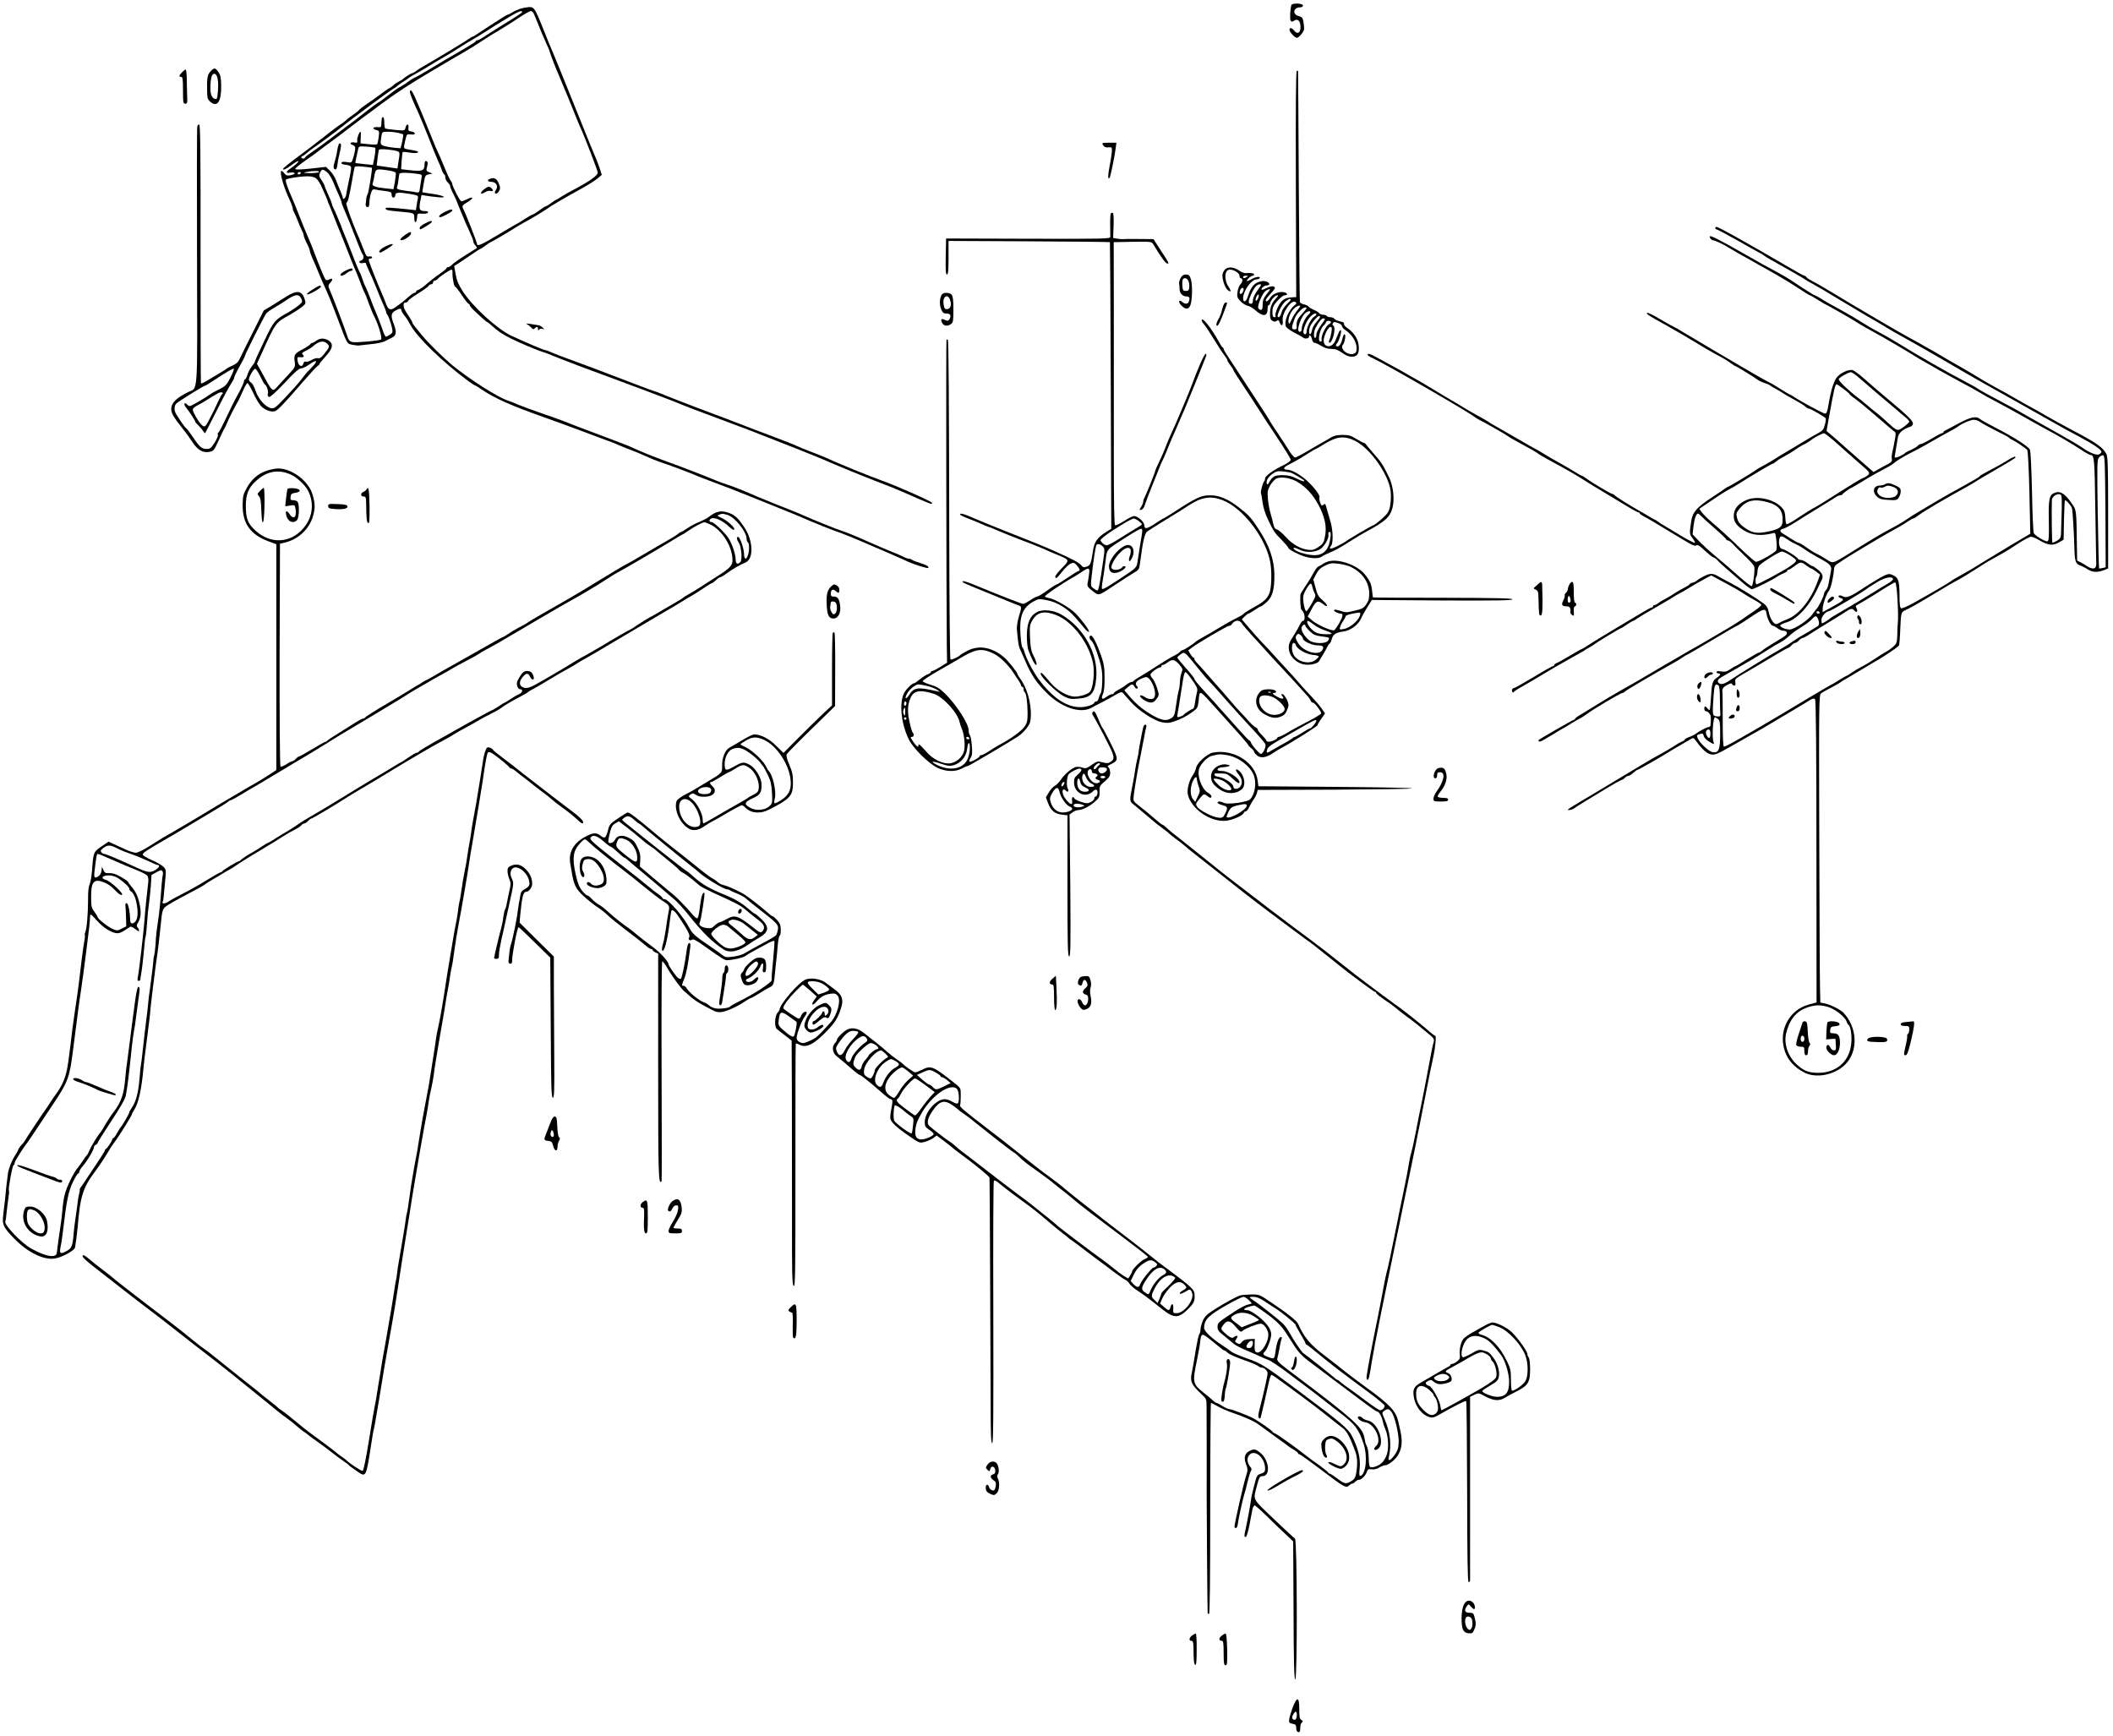<?xml version="1.0" standalone="no"?>
<!DOCTYPE svg PUBLIC "-//W3C//DTD SVG 20010904//EN"
 "http://www.w3.org/TR/2001/REC-SVG-20010904/DTD/svg10.dtd">
<svg version="1.0" xmlns="http://www.w3.org/2000/svg"
 width="1732pt" height="1423pt" viewBox="0 0 1732 1423"
 preserveAspectRatio="xMidYMid meet">
<g transform="translate(0,1423) scale(0.1,-0.1)"
fill="#000000" stroke="none">
<path d="M10585 14188 c-9 -33 -14 -114 -6 -126 7 -11 12 -12 29 -1 30 19 52
-3 52 -53 0 -48 -24 -62 -51 -30 -20 26 -39 29 -39 7 0 -18 44 -65 60 -65 18
0 60 52 60 74 0 12 -3 38 -6 59 -6 31 -12 38 -38 45 -55 14 -46 71 12 72 13 0
22 6 22 15 0 19 -89 22 -95 3z"/>
<path d="M4306 14168 c-32 -5 -76 -20 -97 -34 -21 -13 -42 -24 -46 -24 -4 0
-23 -10 -42 -23 -20 -13 -70 -45 -111 -71 -41 -27 -87 -57 -102 -67 -15 -11
-30 -19 -33 -19 -4 0 -25 -13 -48 -29 -42 -28 -264 -162 -347 -209 -25 -14
-56 -33 -69 -44 -13 -10 -28 -18 -33 -18 -8 0 -64 -36 -78 -50 -3 -3 -17 -11
-32 -19 -15 -8 -37 -22 -47 -33 -11 -10 -23 -18 -25 -18 -5 0 -71 -47 -111
-78 -5 -4 -39 -28 -75 -52 -36 -25 -67 -48 -68 -53 -2 -4 -22 -20 -45 -36 -23
-16 -51 -37 -62 -48 -11 -10 -33 -27 -50 -37 -16 -11 -54 -39 -85 -63 -30 -24
-65 -52 -78 -61 -13 -9 -37 -29 -55 -43 -18 -14 -79 -60 -137 -103 -58 -43
-106 -83 -108 -87 -8 -19 21 -7 65 26 25 19 51 35 57 35 13 0 -27 -38 -67 -64
-36 -24 -35 -39 2 -31 16 3 32 2 35 -4 4 -6 -9 -13 -30 -17 -31 -6 -39 -3 -55
17 -10 13 -21 21 -24 17 -13 -12 18 -123 56 -207 22 -46 39 -91 39 -100 0 -10
4 -21 8 -26 4 -6 18 -37 31 -70 12 -33 29 -72 37 -87 8 -14 14 -32 14 -40 0
-7 11 -35 25 -62 14 -27 25 -55 25 -63 0 -7 9 -32 19 -56 11 -23 32 -71 46
-107 15 -36 35 -84 46 -107 46 -103 60 -136 114 -278 85 -224 78 -211 122
-221 21 -4 45 -7 53 -6 8 1 53 6 100 11 47 4 99 15 115 24 17 9 42 22 57 29
36 16 41 45 18 106 -28 72 -26 94 9 115 35 20 51 22 51 4 0 -7 12 -28 28 -47
15 -19 35 -51 45 -71 50 -98 267 -309 479 -465 26 -18 50 -34 53 -34 4 0 25
-13 48 -29 109 -75 246 -136 527 -235 69 -24 199 -72 290 -106 91 -35 190 -71
220 -82 30 -10 75 -28 100 -40 25 -11 68 -29 95 -38 28 -10 82 -32 120 -50 39
-18 88 -38 110 -45 75 -25 240 -86 280 -104 22 -10 83 -34 135 -53 52 -20 131
-50 175 -66 87 -34 500 -200 556 -224 117 -52 267 -112 349 -140 25 -9 92 -36
150 -61 58 -25 164 -70 235 -101 72 -31 144 -63 160 -71 42 -20 157 -56 163
-51 10 11 -11 24 -65 41 -32 10 -62 21 -67 26 -6 5 -17 9 -25 9 -9 0 -29 7
-46 16 -16 9 -57 26 -90 39 -33 13 -127 53 -210 90 -82 37 -172 74 -200 82
-46 14 -234 90 -330 133 -22 10 -110 46 -195 79 -85 34 -164 66 -175 71 -73
33 -188 80 -235 95 -30 10 -64 21 -75 26 -132 54 -298 119 -435 168 -103 37
-225 87 -285 116 -16 8 -138 55 -270 104 -132 49 -260 98 -285 109 -25 10
-108 40 -185 66 -77 27 -160 57 -185 68 -25 11 -68 29 -96 38 -82 29 -306 172
-444 284 -72 60 -197 182 -252 249 -66 80 -78 95 -78 104 0 4 -15 31 -34 59
-19 28 -35 57 -36 65 -4 28 0 39 15 39 9 0 18 6 21 14 3 8 40 35 82 61 42 26
81 54 85 61 4 8 15 14 22 14 8 0 15 7 15 15 0 8 6 15 14 15 7 0 20 8 27 17 16
18 98 73 111 73 5 0 8 -12 7 -27 -1 -43 13 -113 22 -113 5 0 29 -31 55 -70 25
-38 50 -70 55 -70 5 0 9 -5 9 -10 0 -6 15 -25 34 -43 55 -53 105 -97 110 -97
3 0 19 -12 35 -27 52 -48 84 -69 156 -106 71 -36 220 -99 265 -112 14 -4 50
-17 80 -30 83 -35 336 -130 555 -210 66 -24 163 -60 215 -80 52 -20 124 -48
160 -61 36 -13 74 -28 85 -33 39 -17 202 -80 355 -136 85 -32 193 -72 240 -90
247 -96 553 -217 605 -240 104 -46 319 -134 425 -175 121 -46 183 -71 225 -90
249 -109 245 -108 245 -92 0 11 -287 139 -415 184 -100 36 -347 136 -464 190
-25 11 -80 33 -123 49 -43 16 -92 36 -110 45 -17 9 -104 43 -192 76 -89 33
-210 79 -271 103 -60 23 -155 60 -210 80 -196 73 -401 153 -440 170 -16 7 -39
16 -50 18 -11 3 -92 33 -180 67 -88 34 -230 88 -315 120 -269 99 -324 120
-357 135 -17 8 -37 15 -43 15 -12 0 -169 67 -280 119 -116 55 -315 237 -397
364 -35 54 -49 88 -58 139 l-12 68 31 19 c17 11 64 42 104 70 41 28 76 51 79
51 4 0 20 11 37 23 17 13 36 26 41 28 13 5 150 85 195 114 19 13 55 34 80 48
62 33 145 83 178 105 63 44 141 89 307 181 50 28 105 63 124 79 l34 29 -17 53
c-10 29 -26 72 -36 94 -9 23 -28 66 -40 96 -60 148 -155 384 -224 555 -42 105
-81 199 -86 210 -6 11 -38 90 -72 176 -82 203 -78 198 -152 187z m-26 -36 c0
-7 -23 -22 -185 -122 -49 -31 -108 -68 -130 -83 -22 -15 -45 -27 -52 -27 -7 0
-13 -3 -13 -8 0 -6 -66 -46 -250 -152 -8 -5 -51 -31 -95 -57 -108 -65 -115
-69 -155 -89 -19 -9 -44 -25 -55 -34 -11 -10 -36 -26 -54 -36 -19 -10 -42 -24
-50 -31 -9 -7 -34 -26 -56 -42 -22 -17 -44 -34 -50 -38 -5 -5 -23 -17 -40 -27
-16 -11 -62 -45 -101 -75 -78 -62 -120 -94 -163 -125 -16 -12 -73 -55 -127
-96 -55 -42 -123 -91 -151 -109 -29 -19 -53 -38 -53 -43 0 -4 -7 -8 -15 -8 -8
0 -15 5 -15 10 0 6 4 10 8 10 5 0 22 12 38 26 16 14 40 33 54 42 35 23 200
145 227 168 60 50 397 300 425 315 13 7 28 18 35 25 7 6 29 22 50 35 21 13 40
26 43 30 3 3 28 18 55 33 50 27 70 39 179 106 32 19 69 41 84 49 15 8 59 35
97 60 39 25 86 54 105 64 19 11 64 38 100 61 66 43 112 72 223 138 61 36 87
45 87 30z m100 -24 c40 -101 93 -226 104 -248 8 -14 19 -41 24 -60 10 -33 52
-141 72 -185 10 -21 130 -313 156 -380 9 -22 20 -47 24 -56 21 -42 140 -350
140 -363 0 -26 -70 -74 -220 -153 -25 -13 -58 -32 -75 -43 -16 -11 -37 -23
-45 -27 -8 -3 -29 -17 -46 -30 -17 -13 -34 -23 -39 -23 -4 0 -29 -16 -55 -35
-26 -19 -52 -35 -57 -35 -4 0 -32 -16 -62 -35 -29 -19 -54 -35 -56 -35 -2 0
-71 -40 -154 -90 -145 -87 -181 -103 -181 -79 0 12 -95 254 -110 281 -16 28
-12 36 30 60 58 34 53 54 -6 23 -16 -8 -35 -15 -42 -15 -11 0 -71 114 -76 146
-1 7 -7 18 -14 26 -6 8 -30 59 -52 114 -22 54 -45 107 -50 116 -6 10 -29 64
-51 120 -43 109 -106 261 -142 341 -20 46 -37 61 -37 33 0 -14 22 -69 67 -166
14 -30 52 -122 85 -205 32 -82 67 -168 77 -190 11 -22 25 -57 32 -77 7 -21 17
-38 21 -38 4 0 8 -11 8 -23 0 -13 9 -32 20 -42 11 -10 20 -24 20 -31 0 -7 8
-27 17 -46 29 -57 33 -66 64 -146 32 -79 57 -137 90 -208 10 -22 19 -46 19
-54 0 -7 7 -22 17 -32 9 -10 14 -20 12 -21 -2 -2 -45 -29 -95 -60 -50 -31 -99
-66 -109 -77 -10 -11 -24 -20 -32 -20 -7 0 -13 -4 -13 -8 0 -5 -26 -26 -57
-48 -32 -21 -79 -58 -105 -81 -25 -23 -56 -44 -67 -48 -12 -3 -21 -11 -21 -16
0 -5 -6 -9 -12 -9 -7 0 -29 -15 -49 -33 -40 -36 -59 -51 -109 -86 -41 -30 -59
-21 -80 40 -9 24 -23 60 -32 79 -21 44 -94 228 -103 258 -5 16 -2 22 9 22 9 0
16 5 16 11 0 6 -10 9 -23 7 -21 -4 -26 3 -46 56 -13 34 -29 75 -36 91 -60 135
-117 295 -105 295 11 0 21 40 45 175 9 55 19 106 21 113 3 9 20 11 71 6 38 -4
69 -8 71 -9 6 -6 -27 -206 -35 -218 -5 -7 -10 -23 -11 -37 -1 -14 -3 -34 -5
-45 -1 -11 5 -21 14 -23 12 -2 16 7 17 40 1 24 7 58 13 76 9 27 15 33 33 29
11 -3 47 -9 79 -12 51 -7 57 -10 57 -31 0 -15 6 -24 15 -24 8 0 15 9 15 20 0
24 29 26 127 9 57 -10 62 -13 59 -33 -3 -11 -8 -38 -11 -60 l-6 -39 -63 7
c-155 16 -186 17 -186 7 0 -13 24 -18 120 -26 114 -10 117 -11 116 -50 -1 -47
18 -49 22 -2 3 38 3 38 44 35 26 -1 43 2 46 10 2 8 -7 12 -25 12 -44 0 -50 12
-39 76 l11 56 35 -6 c19 -3 62 -9 95 -12 91 -10 57 13 -40 27 -44 6 -81 12
-82 13 -2 1 3 34 10 72 11 65 14 69 42 75 l30 6 -27 11 c-24 10 -26 14 -18 43
10 33 6 49 -11 49 -5 0 -9 -11 -9 -24 0 -58 -16 -64 -139 -49 l-53 6 4 69 c3
38 7 70 9 72 2 2 29 0 59 -5 32 -5 58 -5 64 1 9 9 -3 13 -76 25 -43 7 -42 5
-26 75 12 51 12 52 45 48 22 -3 33 0 33 8 0 7 -12 14 -27 16 -24 3 -28 7 -25
31 4 34 -15 36 -24 1 -7 -26 -7 -26 -83 -19 -42 4 -79 9 -83 12 -5 2 -8 24 -8
49 0 24 -4 44 -10 44 -10 0 -13 -12 -14 -60 -1 -22 -5 -25 -33 -22 -39 3 -44
-15 -8 -24 24 -6 25 -9 19 -58 -4 -28 -9 -54 -13 -58 -3 -4 -35 -4 -71 0 l-65
7 2 48 c2 26 1 47 -2 47 -10 0 -31 -56 -27 -74 3 -15 -1 -18 -22 -14 -31 6
-46 -9 -19 -19 29 -11 31 -21 14 -86 -15 -57 -19 -62 -41 -58 -44 7 -59 6 -61
-4 -2 -5 6 -11 17 -13 64 -9 65 -11 60 -50 -3 -20 -12 -66 -20 -102 -8 -36
-16 -78 -18 -94 -3 -27 -28 -51 -28 -27 0 6 -9 30 -19 54 -11 23 -27 63 -36
88 -9 26 -32 61 -50 79 l-33 32 -126 -14 c-89 -9 -126 -10 -126 -3 0 6 35 35
78 65 42 29 91 64 107 77 17 13 35 27 40 31 6 4 39 29 75 55 36 26 97 72 135
102 39 30 95 73 125 95 30 21 91 66 135 100 124 93 255 178 435 284 91 53 172
101 180 106 8 5 44 26 80 46 36 21 103 63 150 94 47 31 92 59 100 63 8 4 29
16 45 27 17 11 41 26 55 34 14 8 59 37 100 65 41 27 82 50 91 50 10 1 22 -13
29 -31z m-1117 -967 c21 -5 40 -11 42 -13 2 -2 -2 -28 -8 -58 l-13 -55 -44 3
c-25 2 -62 8 -82 13 -41 10 -42 16 -32 82 7 37 7 37 53 37 25 0 63 -4 84 -9z
m-187 -123 c3 -4 1 -37 -6 -74 l-13 -66 -71 7 c-39 4 -72 8 -73 9 -1 1 2 20 7
41 5 22 12 53 15 69 6 28 6 28 70 24 35 -2 67 -7 71 -10z m185 -29 c17 -8 17
-14 4 -92 l-7 -48 -37 5 c-20 3 -58 8 -84 12 l-49 7 7 61 c4 33 9 65 12 69 6
10 130 -2 154 -14z m-17 -175 c2 -6 -1 -40 -7 -74 l-12 -61 -65 7 c-87 9 -114
20 -105 42 4 9 9 33 12 52 11 66 13 67 97 56 43 -5 77 -15 80 -22z m-562 3
c15 -12 39 -51 53 -87 14 -36 35 -84 46 -107 10 -24 19 -47 19 -53 0 -5 9 -29
19 -52 24 -54 70 -168 112 -278 18 -47 36 -89 41 -94 15 -18 8 -45 -12 -51
-28 -9 -13 -28 16 -21 14 4 24 2 24 -4 0 -5 12 -34 26 -63 14 -28 40 -90 59
-137 18 -47 44 -107 56 -135 13 -27 23 -55 24 -61 0 -6 5 -18 11 -25 11 -16
29 -69 39 -115 5 -26 2 -34 -19 -48 -14 -9 -29 -16 -33 -16 -5 0 -19 30 -31
68 -13 37 -34 92 -47 122 -13 30 -36 87 -50 125 -14 39 -32 81 -39 95 -8 14
-19 43 -26 65 -7 22 -16 45 -20 50 -7 9 -47 108 -99 245 -10 25 -25 62 -34 84
-9 21 -17 41 -17 43 0 3 -7 21 -16 41 -9 21 -20 48 -26 62 -5 14 -16 38 -24
53 -8 16 -14 33 -14 38 0 4 -13 38 -30 74 -16 36 -30 69 -30 74 0 4 -11 24
-24 44 -21 31 -23 39 -13 61 15 32 24 32 59 3z m-67 3 c-3 -5 -36 -9 -73 -9
-56 1 -61 3 -32 9 54 11 112 11 105 0z m-150 -10 c-3 -5 -10 -10 -16 -10 -5 0
-9 5 -9 10 0 6 7 10 16 10 8 0 12 -4 9 -10z m963 -6 c29 -4 33 -9 28 -27 -2
-12 -8 -46 -12 -75 -6 -51 -8 -53 -33 -48 -14 3 -48 8 -76 11 -76 10 -87 15
-80 33 4 10 9 35 11 57 3 22 6 45 8 51 4 11 80 10 154 -2z m-826 -47 c9 -12
21 -31 27 -42 23 -49 54 -121 56 -130 1 -5 9 -26 18 -45 8 -19 27 -66 42 -105
15 -38 32 -83 40 -100 7 -16 25 -61 40 -100 36 -93 83 -210 105 -260 9 -22 25
-62 35 -90 10 -27 22 -54 26 -60 3 -5 18 -42 32 -82 15 -40 31 -80 36 -90 38
-67 78 -197 64 -206 -17 -10 -202 -27 -232 -21 -24 5 -33 14 -42 43 -24 74
-128 347 -152 399 -8 18 -6 26 11 45 25 27 19 41 -10 26 -11 -6 -24 -7 -28 -2
-10 10 -52 112 -90 213 -15 41 -37 95 -48 120 -18 40 -51 121 -100 245 -8 22
-25 63 -37 90 -41 93 -58 145 -51 153 13 12 149 31 196 26 31 -3 50 -11 62
-27z"/>
<path d="M2775 13043 c-4 -10 -9 -34 -12 -53 -2 -19 -11 -57 -19 -84 -11 -34
-12 -52 -5 -59 15 -15 23 -3 28 40 2 21 11 64 19 97 9 36 12 62 6 68 -6 6 -12
2 -17 -9z"/>
<path d="M4013 12763 c-21 -8 -15 -23 10 -23 44 0 65 -35 41 -68 -19 -27 2
-42 21 -16 19 25 18 39 -1 80 -16 33 -37 41 -71 27z"/>
<path d="M3965 12676 c-35 -29 -27 -46 10 -22 15 10 34 14 45 11 22 -7 26 5 8
23 -17 17 -29 15 -63 -12z"/>
<path d="M3648 12494 c-44 -22 -63 -44 -38 -44 13 0 89 40 95 50 12 19 -13 16
-57 -6z"/>
<path d="M3483 12398 c-24 -12 -43 -28 -43 -35 0 -7 2 -13 4 -13 12 0 96 53
96 61 0 13 -10 11 -57 -13z"/>
<path d="M3320 12304 c-38 -27 -49 -44 -28 -43 23 1 73 35 76 52 5 22 -6 20
-48 -9z"/>
<path d="M3153 12207 c-37 -19 -58 -47 -35 -47 11 0 102 58 102 65 0 10 -26 3
-67 -18z"/>
<path d="M2828 12009 c-37 -19 -50 -39 -25 -39 6 0 23 9 37 20 14 11 31 20 38
20 6 0 12 5 12 10 0 15 -21 11 -62 -11z"/>
<path d="M1725 13644 c-26 -28 -30 -57 -27 -174 1 -46 6 -58 28 -76 56 -46 89
5 87 134 -1 66 -6 88 -23 112 -26 37 -34 37 -65 4z m60 -67 c4 -23 4 -62 2
-87 -3 -25 -6 -51 -6 -57 -2 -28 -40 -13 -50 20 -12 37 -6 144 10 163 18 22
38 4 44 -39z"/>
<path d="M1492 13637 c-26 -27 -28 -37 -7 -37 12 0 15 -19 15 -110 0 -101 2
-110 19 -110 16 0 18 7 15 68 -1 37 -3 100 -3 140 -1 39 -5 72 -9 72 -5 0 -18
-10 -30 -23z"/>
<path d="M10622 12723 l3 -928 -45 -3 c-32 -2 -53 -11 -72 -29 -28 -26 -62
-108 -52 -124 3 -5 -2 -9 -10 -9 -12 0 -16 11 -16 44 0 36 6 50 41 90 22 25
49 46 60 46 27 0 24 17 -4 24 -40 10 -97 -13 -115 -45 -10 -16 -23 -29 -30
-29 -17 0 -1 29 38 68 16 17 30 35 30 40 0 20 -29 20 -66 2 -21 -11 -40 -18
-42 -15 -9 9 20 35 39 35 30 0 32 19 2 31 -21 8 -38 7 -65 -2 -41 -13 -68 -50
-89 -119 -13 -44 -39 -55 -39 -16 0 62 67 156 111 156 10 0 21 5 24 10 11 18
-37 11 -71 -11 -19 -11 -34 -16 -34 -11 0 12 34 42 48 42 7 0 12 5 12 10 0 10
-27 15 -68 11 -12 -1 -36 8 -52 19 -45 32 -93 37 -119 11 -11 -11 -21 -33 -21
-47 0 -41 21 -102 42 -120 27 -25 33 -10 10 23 -41 58 -36 143 9 143 34 0 79
-29 79 -50 0 -11 4 -20 9 -20 19 0 19 -31 1 -48 -11 -10 -23 -38 -26 -63 -6
-40 -3 -49 22 -76 16 -18 43 -35 59 -39 17 -3 44 -19 60 -33 66 -60 105 -57
105 6 0 18 5 33 10 33 6 0 10 5 10 11 0 20 41 69 58 69 12 0 10 -6 -10 -27
-34 -36 -48 -73 -48 -128 0 -35 5 -47 21 -55 15 -9 24 -8 34 0 12 10 17 7 25
-15 13 -35 30 -23 24 18 -9 60 76 181 107 150 8 -8 5 -15 -8 -24 -49 -38 -89
-131 -73 -174 4 -11 34 -33 66 -50 33 -16 66 -35 75 -42 16 -14 49 -8 49 8 0
22 18 6 24 -21 3 -18 12 -30 21 -30 8 0 33 -11 55 -25 27 -17 54 -25 83 -25
34 0 54 -8 88 -32 29 -21 56 -32 78 -32 48 0 64 26 58 92 -6 56 -39 106 -98
147 -15 10 -25 24 -22 31 3 8 -8 15 -31 19 -19 4 -40 13 -47 21 -6 8 -22 14
-35 14 -12 0 -26 5 -29 10 -3 6 -17 10 -30 10 -13 0 -28 6 -32 13 -4 7 -24 19
-43 27 -19 8 -38 19 -43 26 -4 7 -21 15 -38 19 -17 4 -32 12 -34 18 -2 7 -6
435 -9 952 -3 517 -5 941 -6 943 0 1 -5 2 -10 2 -8 0 -10 -285 -8 -927z m-402
-763 c-19 -13 -30 -13 -30 0 0 6 10 10 23 10 18 0 19 -2 7 -10z m114 -72 c-5
-7 -21 -31 -36 -52 -15 -21 -28 -52 -28 -68 0 -18 -5 -28 -14 -28 -27 0 -27
19 -1 77 27 59 48 83 73 83 8 0 10 -5 6 -12z m-141 -38 c-6 -22 -21 -35 -30
-27 -2 3 -2 15 2 26 8 28 35 28 28 1z m217 6 c0 -2 -13 -20 -30 -41 -23 -29
-30 -48 -30 -81 0 -33 -4 -44 -15 -44 -9 0 -18 7 -21 15 -9 22 35 123 60 140
19 14 36 19 36 11z m-101 -78 c-7 -13 -14 -18 -16 -11 -3 7 1 22 8 35 7 13 14
18 16 11 3 -7 -1 -22 -8 -35z m271 -4 c0 -4 -15 -22 -34 -40 -19 -18 -37 -47
-41 -64 -6 -28 -21 -47 -31 -38 -11 11 31 100 58 123 29 24 48 32 48 19z m55
-86 c-15 -18 -37 -53 -48 -78 -18 -39 -21 -42 -25 -22 -7 45 32 117 73 132 30
12 30 4 0 -32z m75 16 c0 -4 -18 -26 -40 -50 -37 -40 -45 -61 -41 -106 2 -12
-5 -18 -18 -18 -25 0 -26 13 -6 69 14 41 23 55 59 91 19 19 46 27 46 14z m30
-33 c0 -5 -7 -14 -16 -22 -23 -19 -54 -84 -54 -114 0 -16 -6 -25 -16 -25 -35
0 11 134 54 160 21 12 32 12 32 1z m50 -19 c0 -4 -9 -13 -21 -20 -23 -15 -58
-86 -59 -119 0 -23 -14 -31 -24 -15 -10 17 17 91 46 126 27 32 58 48 58 28z
m30 -20 c0 -5 -13 -23 -30 -42 -16 -18 -33 -48 -36 -67 -3 -18 -10 -33 -15
-33 -15 0 -10 54 8 80 36 55 73 86 73 62z m40 -18 c0 -4 -16 -28 -35 -54 -19
-26 -35 -59 -35 -74 0 -14 -4 -26 -10 -26 -14 0 -12 53 3 81 26 50 50 79 63
79 8 0 14 -3 14 -6z m50 -24 c0 -5 -8 -14 -19 -19 -24 -13 -64 -98 -58 -123 3
-11 0 -18 -9 -18 -27 0 -7 101 25 131 12 11 21 24 21 29 0 6 9 10 20 10 11 0
20 -4 20 -10z m64 -10 c14 -5 26 -16 26 -24 0 -7 12 -22 28 -32 54 -36 91 -94
92 -147 0 -30 -5 -39 -22 -46 -50 -19 -121 41 -89 75 5 5 13 26 16 47 9 46
-10 51 -20 5 -9 -41 -26 -68 -42 -68 -15 0 -17 12 -4 26 16 16 41 98 32 107
-4 4 -14 -7 -20 -25 -7 -18 -20 -48 -28 -66 -28 -57 -93 -52 -93 7 1 38 36
111 55 111 12 0 14 -8 9 -42 -4 -24 -11 -51 -16 -61 -12 -23 -1 -37 13 -17 26
41 37 126 17 132 -12 4 -3 28 12 28 5 0 20 -4 34 -10z"/>
<path d="M1617 13193 c-3 -10 -4 -490 -2 -1068 3 -1178 10 -1067 -75 -1110
-90 -46 -127 -80 -135 -123 -7 -42 9 -71 105 -192 20 -25 52 -69 70 -98 42
-62 84 -86 136 -76 34 6 39 12 76 93 21 47 43 93 49 101 5 8 15 29 21 45 11
29 62 129 86 170 7 11 25 50 42 88 16 37 33 67 38 67 5 0 26 -35 46 -77 19
-43 48 -92 63 -109 31 -35 87 -55 118 -44 24 9 84 73 224 235 57 66 112 126
122 133 11 7 19 16 19 21 0 4 23 31 50 61 54 58 64 95 33 122 -31 26 -78 30
-106 8 -14 -11 -30 -20 -35 -20 -5 0 -15 -6 -21 -14 -7 -8 -31 -24 -54 -36
-72 -37 -79 -48 -72 -101 7 -46 5 -49 -43 -101 -27 -29 -67 -73 -90 -98 -52
-57 -44 -64 -150 132 l-26 46 34 74 c122 269 116 261 235 327 33 19 77 47 97
63 34 26 36 31 27 60 -22 78 -65 84 -160 22 -30 -19 -82 -51 -115 -72 l-62
-37 -90 -180 c-50 -99 -98 -196 -107 -216 -11 -26 -28 -42 -58 -55 -23 -10
-44 -21 -47 -24 -3 -4 -30 -21 -60 -39 -30 -18 -76 -45 -102 -61 -26 -16 -49
-26 -51 -22 -2 4 -3 483 -3 1064 1 808 -2 1058 -11 1058 -6 0 -14 -8 -16 -17z
m852 -1410 c12 -26 11 -30 -21 -56 -18 -15 -58 -42 -88 -59 -108 -60 -116 -69
-195 -235 -41 -85 -75 -160 -75 -165 0 -6 -11 -23 -25 -40 -13 -16 -30 -47
-36 -68 -7 -22 -16 -40 -21 -40 -4 0 -8 -7 -8 -15 0 -8 -16 -45 -36 -82 -53
-97 -77 -147 -123 -245 -22 -47 -45 -89 -50 -93 -6 -3 -8 -12 -5 -19 3 -7 -9
-36 -27 -65 -27 -42 -37 -51 -61 -51 -44 0 -59 12 -113 92 -27 40 -53 75 -58
77 -4 1 -20 21 -35 43 -15 23 -35 52 -44 67 -21 30 -23 69 -5 91 11 15 229
150 241 150 3 0 35 19 70 43 112 73 157 99 163 94 3 -3 -10 -36 -28 -72 -29
-58 -41 -70 -84 -92 -62 -31 -63 -32 -112 -65 -22 -14 -62 -39 -90 -54 -49
-27 -51 -28 -69 -10 -25 26 -32 1 -7 -27 22 -26 73 -104 73 -113 0 -3 12 -18
28 -33 15 -15 32 -35 38 -46 7 -11 14 -18 16 -15 2 3 45 86 95 185 49 99 102
198 117 219 14 21 26 44 26 51 0 7 20 49 45 93 25 44 45 85 45 90 0 10 146
301 171 341 7 9 35 30 63 46 28 16 71 43 96 60 78 54 110 59 129 18z m215
-372 c20 -22 18 -26 -28 -84 -22 -28 -36 -37 -50 -33 -11 3 -34 -4 -52 -15
-17 -10 -38 -17 -47 -14 -9 4 -16 -1 -20 -14 -10 -38 -43 -21 -48 24 -4 27 -2
30 24 27 28 -3 35 6 16 25 -7 7 1 15 28 28 21 9 49 28 63 40 44 40 87 46 114
16z m-124 -188 c-25 -26 -48 -50 -51 -53 -3 -3 -21 -27 -41 -53 -20 -27 -78
-91 -127 -143 -86 -90 -93 -95 -122 -89 -45 10 -104 78 -124 142 -10 30 -26
60 -36 66 -11 7 -19 18 -19 25 0 24 41 93 53 89 7 -2 25 -30 41 -63 15 -32 31
-61 36 -64 16 -11 31 -53 26 -75 -4 -15 -1 -25 9 -29 9 -3 53 36 127 114 80
86 118 120 135 120 13 0 42 14 65 30 64 47 79 37 28 -17z m-738 -222 c-5 -3
-21 -33 -36 -66 -15 -33 -36 -78 -48 -100 -11 -22 -27 -52 -35 -67 -20 -38
-29 -42 -52 -19 -26 26 -71 104 -71 123 0 9 15 23 33 32 33 17 40 21 122 72
27 17 57 34 65 36 18 6 36 -2 22 -11z"/>
<path d="M9042 13040 c9 -15 22 -20 43 -18 28 3 30 1 29 -32 -1 -19 -9 -75
-19 -123 -15 -80 -15 -110 0 -95 7 7 41 171 49 236 l7 52 -61 0 c-58 0 -60 -1
-48 -20z"/>
<path d="M9105 12480 c-3 -5 -6 -47 -5 -93 1 -45 1 -90 1 -99 -1 -15 -49 -17
-673 -15 l-673 2 -3 -147 c-2 -115 0 -148 10 -148 10 0 13 33 13 137 l0 138
660 -3 c363 -2 661 -5 663 -7 1 -1 5 -531 7 -1176 l4 -1174 -40 -24 c-75 -48
-99 -81 -110 -157 -16 -104 -21 -118 -52 -129 -24 -8 -31 -6 -45 12 -18 22
-71 50 -217 115 -85 38 -160 69 -457 186 -68 27 -161 65 -207 85 -84 37 -111
44 -111 29 0 -4 28 -18 63 -31 34 -13 86 -34 115 -47 29 -13 55 -24 58 -24 3
0 20 -6 37 -14 43 -20 216 -89 298 -119 36 -14 90 -36 120 -49 30 -14 79 -35
109 -47 99 -41 99 -41 36 -106 -31 -31 -56 -63 -56 -71 0 -24 14 -15 58 42 24
30 56 60 70 65 23 9 30 7 49 -16 24 -27 29 -45 14 -45 -5 0 -45 -25 -89 -55
-45 -30 -85 -55 -89 -55 -5 0 -40 -22 -78 -50 -38 -27 -76 -50 -83 -50 -7 0
-33 -13 -57 -30 -24 -16 -50 -30 -58 -30 -12 0 -180 65 -410 160 -43 18 -81
29 -84 26 -9 -9 -9 -9 152 -75 83 -34 182 -75 220 -90 39 -16 78 -32 88 -35
22 -7 21 -19 -2 -92 -10 -33 -17 -77 -16 -99 7 -89 15 -146 24 -162 5 -10 25
-56 46 -103 47 -111 91 -177 174 -259 118 -119 272 -172 363 -125 19 11 62 33
94 49 32 17 81 43 107 59 41 24 50 27 62 15 7 -8 34 -39 61 -69 61 -71 189
-155 256 -170 42 -8 60 -8 98 5 58 19 103 42 156 80 39 28 42 34 49 90 10 94
-3 100 156 -76 181 -200 249 -278 249 -284 0 -4 11 -16 25 -27 14 -11 25 -25
25 -31 0 -7 12 -20 26 -31 32 -23 73 -16 129 21 22 15 49 32 60 37 97 52 305
183 305 192 0 6 14 30 31 53 l30 43 -28 41 c-15 22 -53 66 -83 97 -30 32 -75
81 -100 110 -25 30 -61 70 -80 90 -19 21 -69 75 -110 120 -41 46 -93 102 -115
124 -22 23 -68 74 -103 115 l-63 74 22 23 c13 13 27 24 31 24 5 0 29 14 53 30
24 17 47 30 52 30 4 0 24 15 44 33 49 43 66 104 65 227 -2 124 -42 240 -127
369 -67 102 -80 116 -167 184 -85 66 -158 97 -231 97 -77 0 -113 -17 -313
-147 -37 -23 -69 -43 -72 -43 -3 0 -32 -18 -65 -40 -70 -47 -91 -50 -91 -16 0
28 -54 76 -85 76 -10 0 -47 -18 -81 -41 -35 -22 -68 -38 -74 -34 -7 4 -10 181
-10 553 0 301 0 822 0 1157 l-1 610 155 3 c152 2 155 2 169 -20 63 -105 102
-158 114 -158 18 0 20 -3 -52 107 l-60 93 -120 1 c-66 1 -126 0 -134 -1 -8 -1
-28 1 -45 4 l-32 6 4 99 c2 61 0 101 -6 105 -6 3 -13 2 -17 -4z m914 -2349
c173 -65 367 -324 396 -527 11 -79 6 -198 -10 -237 -20 -47 -45 -70 -132 -118
-40 -22 -75 -45 -79 -50 -3 -6 -29 -21 -57 -35 -29 -13 -92 -49 -142 -79 -49
-30 -111 -66 -136 -79 -26 -14 -53 -31 -60 -38 -21 -20 -97 -68 -108 -68 -5 0
-14 -6 -20 -14 -7 -8 -28 -22 -49 -32 -20 -9 -79 -45 -132 -79 -52 -34 -117
-75 -145 -91 -27 -15 -51 -32 -53 -36 -2 -4 -10 -8 -17 -8 -7 0 -26 -10 -42
-22 -15 -13 -45 -32 -65 -42 -21 -11 -38 -23 -38 -28 0 -4 -7 -8 -15 -8 -9 0
-29 -10 -45 -22 -37 -27 -47 -19 -29 24 9 21 14 69 13 133 0 82 -5 114 -28
180 -36 102 -68 165 -83 165 -17 0 -16 -25 0 -39 18 -14 40 -67 70 -166 19
-64 24 -99 22 -168 -1 -48 -7 -93 -12 -99 -6 -7 -13 -25 -17 -40 -3 -16 -13
-28 -20 -28 -8 0 -16 -6 -19 -14 -3 -8 -31 -20 -61 -27 -131 -29 -270 53 -401
236 -43 61 -98 169 -110 218 -4 15 -11 29 -15 32 -5 3 -11 47 -15 98 -11 153
15 223 102 274 44 25 47 26 111 14 45 -8 87 -25 132 -53 57 -36 87 -66 187
-187 12 -14 25 -23 29 -19 7 8 -55 93 -110 150 -42 44 -170 118 -214 125 -18
3 -35 9 -37 13 -5 8 135 104 237 161 16 9 46 29 68 43 58 38 64 35 56 -26 -4
-29 -9 -63 -12 -74 -4 -17 5 -30 41 -58 55 -41 42 -45 190 53 55 37 121 79
146 94 41 23 47 31 52 69 24 189 39 254 60 271 12 9 83 54 157 99 74 45 155
95 179 112 105 71 184 84 280 47z m-685 -172 c14 -11 26 -23 26 -27 0 -4 -24
-20 -53 -36 -28 -17 -89 -54 -134 -83 -46 -29 -91 -53 -101 -53 -11 0 -27 10
-38 21 -19 21 -19 22 19 53 53 43 218 144 238 145 9 1 28 -8 43 -20z m29 -85
c-1 -10 -9 -62 -18 -114 -8 -52 -18 -113 -21 -135 -6 -47 -10 -51 -139 -136
-117 -77 -145 -93 -152 -85 -3 3 -1 31 5 63 6 32 16 102 23 156 15 113 -1 94
179 209 58 38 110 66 115 64 6 -1 9 -12 8 -22z m-325 -122 c17 -17 18 -25 7
-103 -30 -207 -40 -259 -50 -259 -5 0 -20 8 -33 18 -22 17 -23 20 -13 107 10
95 29 221 36 243 6 18 32 15 53 -6z m1142 -633 c0 -5 60 -74 130 -149 14 -15
57 -62 95 -105 39 -43 95 -104 125 -135 30 -32 80 -86 110 -120 30 -34 64 -71
75 -83 12 -12 24 -30 28 -39 3 -10 12 -18 19 -18 14 0 68 -71 68 -88 0 -5 -48
-34 -107 -65 -60 -30 -135 -71 -167 -91 -33 -20 -66 -36 -73 -36 -7 0 -13 -4
-13 -8 0 -11 -46 -32 -70 -32 -11 0 -20 4 -20 10 0 5 -16 24 -35 43 -19 19
-35 39 -35 46 0 6 -8 15 -17 18 -9 4 -33 25 -53 47 -19 22 -48 54 -65 71 -16
16 -55 59 -85 95 -30 36 -88 103 -130 149 -41 47 -86 98 -100 114 -14 16 -35
40 -47 52 -13 12 -23 27 -23 34 0 6 -4 11 -8 11 -4 0 -15 13 -25 29 l-17 30
32 24 c55 41 287 177 303 177 8 0 18 6 22 13 15 25 45 36 65 24 10 -7 18 -15
18 -18z m-458 -251 c9 -7 45 -49 80 -93 35 -44 75 -92 88 -106 35 -36 84 -90
175 -194 43 -49 128 -143 189 -208 61 -65 114 -126 118 -137 8 -21 -19 -80
-37 -80 -12 0 -73 70 -81 93 -3 9 -9 17 -13 17 -4 0 -46 44 -94 98 -47 53
-103 116 -124 139 -21 22 -49 54 -62 70 -14 15 -58 64 -98 107 -40 44 -73 84
-73 91 0 6 -31 46 -70 89 -38 43 -70 82 -70 86 0 7 40 38 51 39 3 1 12 -5 21
-11z m-56 -85 c29 -34 31 -38 19 -67 -7 -17 -13 -50 -13 -74 -1 -23 -5 -57
-11 -75 -5 -17 -15 -71 -21 -119 -11 -77 -15 -89 -38 -104 -47 -31 -96 -18
-207 55 -39 25 -95 74 -125 110 l-54 63 27 24 c34 29 43 30 57 4 6 -11 16 -18
21 -14 7 4 7 10 0 17 -20 20 -11 42 25 60 19 9 41 17 49 17 35 0 83 -105 71
-154 -5 -20 -13 -26 -34 -26 -15 0 -36 7 -46 15 -11 8 -26 15 -34 15 -20 0 3
-27 39 -46 42 -21 65 -17 89 17 22 30 22 31 5 87 -10 31 -26 66 -36 78 -11 11
-19 27 -19 35 1 14 62 59 81 59 5 0 9 5 9 10 0 6 6 10 13 10 6 0 23 9 37 20
37 29 60 25 96 -17z m75 -85 c10 -13 32 -43 49 -68 26 -40 28 -50 20 -80 -5
-19 -12 -56 -15 -82 -4 -27 -11 -48 -16 -48 -9 0 -69 -38 -79 -51 -3 -4 -16
-10 -29 -14 -22 -7 -24 -5 -19 21 3 16 16 94 28 174 30 194 27 187 61 148z
m1049 -377 c0 -12 -40 -61 -51 -61 -5 0 -33 -16 -63 -35 -30 -19 -58 -35 -62
-35 -4 0 -15 -6 -23 -14 -9 -7 -47 -30 -86 -51 -38 -21 -79 -44 -90 -51 -28
-20 -37 -17 -29 9 9 28 16 33 219 149 172 99 185 105 185 89z"/>
<path d="M8500 9213 c-57 -30 -82 -88 -83 -193 0 -49 5 -103 13 -121 26 -70
52 -119 62 -119 11 0 3 31 -25 85 -15 30 -21 65 -24 140 -4 91 -2 104 19 140
40 68 95 81 191 45 136 -51 274 -230 307 -400 14 -74 0 -202 -26 -231 -17 -19
-79 -39 -123 -39 -59 0 -146 50 -201 115 -67 80 -79 91 -80 72 0 -27 137 -159
193 -186 41 -20 59 -23 113 -18 108 8 139 44 150 173 16 196 -102 409 -287
517 -62 36 -151 45 -199 20z"/>
<path d="M9215 9754 c-59 -30 -125 -117 -125 -165 0 -43 21 -62 62 -54 40 8
90 46 69 53 -8 3 -16 0 -20 -5 -19 -30 -91 -33 -91 -3 0 26 31 78 69 118 63
65 109 51 82 -25 -14 -39 -6 -58 12 -28 43 73 6 143 -58 109z"/>
<path d="M10339 8568 c-64 -53 -54 -145 20 -189 56 -33 91 -40 131 -26 38 13
49 25 66 72 9 25 8 37 -9 73 -12 23 -27 42 -35 42 -12 0 -12 -3 -2 -15 21 -25
3 -30 -36 -9 -41 22 -52 34 -30 34 21 0 21 16 0 24 -27 10 -89 7 -105 -6z m78
-14 c-3 -3 -12 -4 -19 -1 -8 3 -5 6 6 6 11 1 17 -2 13 -5z m16 -38 c41 -18 97
-73 97 -97 0 -26 -39 -49 -85 -49 -73 0 -140 78 -120 140 8 24 59 27 108 6z"/>
<path d="M14060 12360 c0 -5 5 -10 10 -10 6 0 79 -39 163 -86 83 -48 166 -93
182 -102 17 -8 37 -20 45 -27 8 -7 35 -24 60 -37 100 -55 266 -150 275 -158 6
-5 35 -22 65 -38 30 -16 127 -73 215 -127 88 -53 192 -115 230 -137 39 -22 84
-49 102 -59 18 -10 49 -29 70 -42 21 -14 90 -53 153 -87 63 -35 207 -117 320
-183 209 -123 318 -184 565 -322 77 -43 199 -112 270 -152 154 -87 137 -78
261 -144 111 -59 179 -105 179 -121 0 -6 -7 -16 -17 -21 -20 -13 -80 11 -148
59 -25 18 -144 87 -265 154 -121 67 -224 126 -230 130 -5 4 -84 47 -175 95
-91 48 -172 93 -180 100 -8 7 -62 37 -120 67 -113 58 -391 217 -517 296 -43
27 -119 71 -168 97 -50 26 -119 67 -155 90 -36 23 -94 58 -130 77 -109 59
-163 90 -202 115 -21 12 -40 23 -44 23 -6 0 -105 63 -189 120 -22 15 -73 45
-112 66 -105 56 -112 60 -288 160 -190 108 -261 144 -269 137 -8 -8 13 -33 27
-33 14 0 95 -38 127 -60 14 -9 50 -30 80 -47 30 -17 73 -40 95 -53 22 -13 96
-55 165 -93 69 -38 168 -98 221 -133 53 -35 100 -64 103 -64 4 0 32 -16 62
-35 30 -19 56 -35 57 -35 7 0 216 -119 271 -154 32 -21 93 -56 135 -78 63 -33
317 -183 371 -218 8 -5 40 -23 70 -40 30 -17 71 -40 90 -52 19 -11 97 -54 173
-95 76 -40 155 -84 175 -97 20 -13 84 -48 142 -78 58 -31 148 -80 200 -110 52
-30 136 -76 185 -103 113 -60 211 -118 294 -172 36 -24 70 -43 77 -43 31 0 33
-31 39 -445 4 -231 7 -422 7 -425 4 -42 -4 -60 -25 -60 -12 0 -34 8 -47 17
-14 10 -38 25 -54 33 l-30 15 -2 115 c-4 309 -3 296 -42 353 -56 82 -95 106
-141 87 -44 -18 -51 -51 -47 -232 2 -122 0 -161 -10 -165 -16 -6 -101 44 -113
66 -5 9 -12 161 -15 339 -4 185 -11 333 -17 346 -13 27 -133 104 -284 181 -60
31 -117 63 -126 71 -28 25 -77 16 -167 -33 -48 -26 -97 -52 -109 -58 -13 -5
-23 -13 -23 -17 0 -5 -4 -8 -10 -8 -5 0 -44 -20 -86 -45 -41 -25 -81 -45 -89
-45 -7 0 -18 -6 -24 -13 -6 -8 -30 -22 -53 -33 -24 -10 -45 -21 -48 -24 -20
-22 -90 -52 -90 -37 0 1 5 29 10 62 6 33 13 76 16 95 5 41 41 73 107 94 9 3
17 14 17 25 0 23 -50 71 -215 208 -66 55 -150 128 -187 161 -38 34 -79 64 -92
68 -37 9 -112 -29 -136 -68 -25 -41 -44 -109 -61 -210 -10 -63 -16 -78 -30
-78 -15 0 -201 101 -259 140 -8 6 -22 13 -30 17 -13 5 -40 22 -135 81 -11 7
-36 20 -55 29 -32 16 -372 214 -550 321 -41 25 -86 51 -100 59 -14 8 -38 23
-55 33 -16 11 -40 24 -53 30 -12 5 -66 35 -118 66 -52 31 -98 53 -102 50 -9
-10 4 -19 153 -101 77 -43 186 -107 242 -141 56 -35 128 -77 160 -94 72 -38
90 -49 130 -77 17 -13 33 -23 36 -23 7 0 170 -100 186 -114 9 -7 34 -19 56
-26 22 -7 42 -16 45 -20 3 -3 25 -17 50 -30 25 -14 52 -30 60 -36 8 -6 47 -29
85 -49 39 -21 79 -46 91 -56 11 -11 25 -19 32 -19 14 0 129 -67 137 -79 3 -5
0 -30 -7 -54 -9 -37 -19 -48 -52 -66 -23 -12 -77 -43 -121 -70 -44 -27 -109
-66 -145 -87 -36 -21 -76 -45 -90 -55 -14 -10 -53 -32 -85 -50 -33 -17 -67
-37 -75 -44 -23 -18 -218 -135 -225 -135 -3 0 -11 -5 -18 -10 -7 -6 -61 -42
-120 -81 -116 -76 -152 -117 -163 -184 -17 -110 -17 -112 11 -149 15 -20 23
-36 17 -36 -10 0 -88 42 -132 70 -8 5 -49 30 -90 54 -41 24 -80 49 -87 55 -7
6 -15 11 -18 11 -3 0 -24 12 -47 26 -23 14 -60 36 -82 48 -67 37 -201 120
-204 129 -2 4 -8 7 -13 7 -12 0 -171 94 -215 127 -17 13 -34 23 -38 23 -4 0
-30 15 -59 33 -29 18 -88 53 -132 77 -44 24 -103 59 -132 77 -29 18 -54 33
-57 33 -2 0 -71 39 -153 87 -81 47 -163 94 -181 104 -18 9 -38 22 -45 27 -7 5
-34 22 -62 37 -27 15 -78 43 -112 63 -33 21 -118 71 -188 112 -69 41 -138 83
-153 92 -15 10 -34 21 -42 25 -8 4 -46 26 -85 48 -38 23 -108 62 -155 87 -47
25 -106 58 -132 72 -49 27 -68 32 -68 17 0 -5 21 -18 48 -30 107 -49 810 -456
832 -481 3 -3 21 -14 40 -24 19 -9 44 -23 55 -29 11 -7 52 -30 90 -51 39 -22
77 -45 85 -51 8 -7 44 -28 80 -47 105 -57 165 -91 170 -98 3 -3 39 -25 80 -47
152 -82 246 -136 290 -166 25 -16 104 -65 175 -107 72 -43 160 -96 197 -119
37 -22 72 -41 78 -41 5 0 10 -3 10 -8 0 -4 17 -16 38 -27 35 -18 99 -56 315
-187 75 -46 101 -57 111 -49 10 9 27 -1 72 -44 33 -30 64 -55 70 -55 6 0 20
-10 31 -22 11 -13 46 -45 78 -73 32 -27 88 -76 124 -107 36 -32 73 -58 81 -58
16 0 184 84 210 105 8 6 30 17 48 25 17 7 32 16 32 21 0 5 5 9 11 9 6 0 28 14
49 30 46 36 54 37 96 5 18 -14 36 -25 40 -25 4 0 22 -11 40 -25 l33 -25 -19
-53 c-53 -151 -154 -277 -250 -313 -25 -9 -55 -23 -68 -31 -19 -11 -26 -12
-38 -2 -21 17 -40 57 -48 101 -5 26 -17 44 -38 60 -64 47 -195 128 -263 164
-38 20 -83 44 -100 54 -53 32 -73 33 -123 9 -26 -13 -53 -29 -60 -36 -7 -7
-24 -16 -38 -19 -13 -3 -24 -9 -24 -13 0 -3 -21 -17 -47 -30 -27 -14 -61 -34
-78 -45 -16 -12 -50 -32 -75 -45 -25 -13 -52 -30 -61 -37 -8 -8 -21 -14 -27
-14 -7 0 -12 -4 -12 -10 0 -5 -5 -10 -12 -10 -6 0 -43 -20 -82 -44 -39 -23
-134 -80 -211 -126 -77 -46 -170 -103 -207 -126 -37 -24 -69 -44 -72 -44 -3 0
-46 -24 -96 -54 -50 -30 -100 -58 -110 -61 -11 -4 -20 -11 -20 -16 0 -5 -4 -9
-10 -9 -5 0 -77 -40 -159 -90 -83 -49 -154 -90 -160 -90 -14 0 -23 -18 -15
-31 4 -7 9 -8 13 -1 3 5 22 18 41 29 30 16 162 94 210 123 38 24 148 87 160
93 8 4 38 21 65 37 28 16 61 34 75 42 14 7 27 15 30 18 3 3 21 14 40 24 19 11
37 22 40 25 7 9 209 131 216 131 3 0 25 14 49 30 24 17 47 30 50 30 4 0 20 9
35 20 15 11 57 36 92 56 111 64 126 73 165 96 21 13 48 29 58 36 11 6 29 17
40 22 11 5 49 28 85 50 36 22 88 51 116 66 l51 27 106 -57 c59 -31 127 -70
152 -87 25 -17 69 -43 97 -58 29 -16 54 -33 55 -38 2 -6 -22 -28 -54 -49 -32
-21 -62 -42 -68 -46 -24 -19 -115 -78 -175 -112 -36 -21 -103 -60 -150 -88
-47 -27 -110 -64 -140 -80 -30 -17 -129 -75 -220 -128 -203 -120 -232 -137
-345 -200 -49 -28 -133 -77 -185 -110 -52 -32 -116 -71 -142 -87 -27 -15 -48
-31 -48 -35 0 -5 -4 -8 -9 -8 -7 0 -272 -152 -290 -167 -2 -2 -1 -6 3 -10 4
-4 16 -1 28 6 11 7 37 22 57 33 20 11 47 28 61 37 14 9 36 22 50 29 14 7 45
26 70 42 25 16 56 34 69 40 13 6 35 20 50 31 55 43 284 179 301 179 5 0 15 6
23 14 11 11 230 140 402 236 22 12 52 31 67 41 14 11 28 19 31 19 3 0 96 54
207 120 110 66 204 120 207 120 4 0 50 29 102 64 118 80 134 84 141 36 6 -43
36 -100 53 -100 6 0 23 -9 37 -20 14 -11 35 -20 47 -20 27 0 38 -16 24 -34 -6
-8 -48 -35 -93 -61 -44 -26 -90 -56 -101 -66 -12 -10 -25 -19 -31 -19 -6 0
-49 -25 -97 -55 -48 -30 -89 -55 -92 -55 -4 0 -23 -11 -43 -25 -29 -20 -44
-24 -75 -19 -26 4 -39 3 -39 -5 0 -6 7 -11 15 -11 23 0 18 -16 -10 -34 -38
-25 -44 -46 -50 -157 -3 -57 -8 -105 -11 -108 -3 -3 -11 2 -18 12 -17 22 -26
22 -26 -3 0 -11 6 -20 14 -20 8 0 21 -9 28 -19 13 -18 14 -31 9 -93 0 -10 -7
-18 -15 -18 -15 0 -78 -33 -106 -55 -8 -7 -32 -18 -52 -26 -21 -7 -38 -17 -38
-21 0 -5 -12 -13 -26 -18 -14 -6 -44 -23 -67 -39 -23 -15 -69 -42 -102 -60
-33 -17 -103 -57 -155 -89 -52 -32 -207 -125 -345 -207 -137 -81 -254 -152
-259 -157 -18 -15 29 -8 49 7 11 9 59 39 107 68 48 29 125 75 170 103 46 28
93 54 105 58 11 4 27 13 33 21 7 8 19 15 27 15 7 0 26 11 41 25 15 14 31 25
35 25 7 0 182 99 247 140 8 6 47 28 85 51 39 22 83 48 98 57 28 17 28 17 50
-13 51 -70 88 -103 123 -109 31 -6 51 2 182 77 250 142 276 157 312 179 19 12
81 49 138 82 56 34 115 69 130 78 69 44 80 48 90 35 7 -8 11 -432 11 -1248 l1
-1236 -65 -18 c-162 -44 -251 -217 -195 -381 25 -75 80 -135 160 -176 97 -49
245 -21 333 64 110 107 104 304 -13 427 -26 27 -110 68 -157 77 l-32 6 -3 137
c-2 75 -4 642 -6 1260 -3 1069 -2 1124 15 1137 10 8 38 25 63 37 52 27 93 50
100 57 3 3 17 12 32 20 15 8 64 38 110 65 46 28 95 57 109 65 93 52 220 137
225 150 3 8 8 67 10 130 6 139 7 142 41 158 35 15 111 58 233 132 101 61 150
90 216 125 22 12 80 48 130 80 49 32 108 69 132 81 23 13 62 35 86 48 24 13
82 49 128 80 47 31 95 56 106 56 12 0 43 -13 69 -29 69 -41 109 -46 158 -18
l40 23 3 159 c2 88 5 162 8 164 6 7 51 -43 57 -64 6 -20 17 -192 21 -347 3
-90 11 -112 49 -124 12 -4 40 -18 61 -32 41 -25 79 -26 139 -3 l27 11 0 455
c0 373 -3 461 -14 483 -30 56 -81 92 -291 202 -60 32 -150 81 -200 110 -49 29
-103 60 -120 68 -16 9 -73 40 -125 70 -52 31 -129 73 -170 95 -41 22 -110 62
-152 88 -42 26 -114 68 -160 94 -46 25 -105 60 -133 77 -27 17 -70 41 -95 55
-25 13 -59 33 -76 43 -17 10 -62 35 -100 55 -38 20 -157 89 -264 152 -237 139
-199 117 -355 211 -71 43 -147 87 -167 96 -20 10 -42 24 -49 32 -6 8 -15 14
-19 14 -5 0 -48 23 -97 52 -393 229 -606 348 -624 348 -5 0 -9 -4 -9 -10z
m1186 -1233 c65 -57 198 -171 235 -201 13 -11 42 -35 65 -55 22 -20 55 -47 72
-61 18 -14 32 -30 32 -36 0 -6 -20 -25 -45 -43 -53 -38 -52 -38 -140 43 -27
25 -55 49 -60 53 -27 21 -106 85 -117 96 -7 7 -34 29 -60 48 -80 61 -160 138
-156 151 5 15 76 55 99 57 8 1 42 -23 75 -52z m-136 -84 c28 -21 50 -40 50
-43 0 -4 21 -22 48 -40 26 -19 81 -64 123 -100 154 -133 192 -165 202 -171 5
-4 7 -21 3 -40 -3 -19 -8 -45 -11 -59 -2 -14 -8 -42 -13 -62 -5 -20 -8 -47 -5
-60 4 -19 -3 -27 -39 -46 -24 -12 -58 -31 -77 -42 l-34 -19 -60 52 c-34 29
-106 93 -162 142 -55 50 -115 102 -132 116 l-31 26 18 104 c45 248 52 279 66
279 2 0 27 -17 54 -37z m1121 -272 c13 -10 71 -42 129 -71 58 -28 107 -55 110
-59 3 -5 10 -10 15 -12 30 -12 123 -74 132 -88 6 -10 13 -152 18 -351 l7 -335
-159 -94 c-87 -52 -191 -115 -231 -140 -89 -56 -90 -56 -177 -105 -39 -21 -77
-44 -85 -51 -16 -13 -153 -93 -304 -177 -48 -27 -95 -47 -102 -44 -11 4 -14
31 -14 113 -1 118 -10 142 -65 163 -24 9 -37 5 -94 -26 -36 -21 -100 -60 -141
-87 -97 -65 -135 -81 -160 -67 -23 12 -40 13 -40 1 0 -5 10 -11 22 -15 24 -6
18 -18 -20 -40 -11 -6 -45 -25 -76 -43 l-56 -31 0 25 c0 36 30 125 50 148 16
18 38 110 43 179 1 21 10 34 32 47 16 10 35 22 40 26 15 13 303 186 365 220
91 50 131 73 169 99 20 13 39 24 44 24 5 0 23 11 40 24 52 39 219 137 387 229
30 16 74 42 96 57 23 15 72 44 110 65 54 30 180 105 203 122 2 2 2 6 -2 9 -3
4 -35 -12 -69 -34 -35 -22 -97 -56 -138 -77 -41 -21 -78 -42 -81 -47 -3 -5
-17 -15 -30 -22 -13 -8 -58 -33 -99 -56 -41 -23 -98 -55 -126 -70 -51 -28
-278 -163 -300 -177 -59 -41 -109 -72 -159 -98 -118 -63 -119 -64 -398 -237
-86 -53 -97 -56 -135 -30 -47 30 -66 41 -97 56 -16 7 -52 30 -80 50 -27 20
-55 36 -61 36 -5 0 -32 14 -60 32 -27 18 -58 37 -68 43 -30 16 -30 34 1 41 15
4 57 26 93 49 36 23 119 75 185 115 66 40 132 81 147 91 14 11 33 19 41 19 9
0 17 3 19 8 3 7 64 52 71 52 3 0 51 28 108 63 57 35 131 76 163 92 32 16 72
40 87 54 16 14 68 46 116 71 48 24 108 56 134 71 93 54 146 83 199 112 30 16
60 33 67 39 29 24 101 55 129 57 17 0 42 -7 55 -18z m-1205 -148 c37 -32 81
-71 98 -87 17 -15 70 -62 118 -104 83 -71 87 -77 72 -94 -9 -9 -26 -20 -38
-24 -20 -7 -67 -35 -289 -176 -59 -37 -110 -68 -112 -68 -5 0 -84 -49 -173
-108 -29 -19 -56 -32 -59 -28 -4 3 -8 29 -9 57 -2 40 -9 58 -30 80 -66 69
-203 98 -289 60 -59 -26 -92 -61 -101 -105 -11 -60 11 -100 76 -141 71 -44
146 -51 250 -24 12 3 16 -11 21 -66 5 -47 3 -74 -5 -81 -32 -30 -149 -94 -164
-89 -9 3 -58 45 -108 93 -120 115 -176 166 -252 231 -34 29 -71 66 -82 81
l-21 29 63 43 c89 61 159 106 188 120 14 7 50 28 80 47 30 19 64 40 75 47 11
6 58 35 105 63 47 28 89 51 93 51 4 0 16 8 27 18 10 9 40 28 67 42 26 14 64
36 83 50 19 14 46 31 60 38 38 19 66 36 85 52 17 14 83 48 97 49 3 1 37 -25
74 -56z m2232 -585 l2 -458 -25 -6 c-14 -4 -28 -5 -29 -3 -2 2 -7 203 -11 447
-6 416 -6 445 11 463 10 11 25 18 33 17 14 -3 16 -55 19 -460z m-362 131 c4
-6 5 -55 4 -108 -2 -53 -4 -129 -5 -169 -1 -71 -2 -74 -34 -94 -17 -11 -34
-18 -38 -15 -4 5 -7 253 -4 348 1 35 60 65 77 38z m-2405 -56 c92 -25 128 -74
120 -163 -4 -41 -32 -60 -118 -77 -94 -20 -132 -13 -200 37 -31 23 -46 42 -54
72 -10 38 -8 43 19 77 56 70 122 85 233 54z m-550 -110 c9 -10 59 -56 112
-102 53 -46 97 -88 97 -93 0 -4 6 -8 13 -8 8 0 25 -12 39 -27 13 -16 57 -58
96 -96 40 -37 76 -77 81 -90 8 -22 -8 -149 -20 -162 -4 -3 -49 31 -100 76
-103 91 -102 90 -209 180 -41 34 -98 87 -126 116 l-50 53 7 65 c8 64 23 105
37 105 4 0 15 -8 23 -17z m714 -197 c16 -12 48 -29 70 -39 22 -10 53 -29 71
-42 17 -13 62 -40 100 -61 106 -57 121 -72 112 -114 -4 -19 -9 -48 -12 -65
-12 -66 -16 -78 -31 -95 -8 -9 -15 -23 -15 -32 0 -16 -47 -109 -59 -118 -4 -3
-19 -23 -34 -44 -32 -48 -149 -126 -188 -126 -36 0 -81 20 -76 34 2 6 27 18
55 26 89 27 194 146 257 290 9 19 20 43 25 52 18 32 10 56 -27 87 -21 17 -42
31 -47 31 -5 0 -24 11 -42 25 -18 14 -42 25 -52 25 -11 0 -22 4 -24 9 -5 15
-111 81 -129 81 -21 0 -33 45 -24 83 8 29 20 27 70 -7z m24 -132 c59 -40 59
-40 -14 -91 -50 -34 -252 -143 -267 -143 -10 0 -11 54 -1 64 4 4 8 23 9 42 0
19 8 42 16 50 30 30 163 112 183 113 11 1 44 -15 74 -35z m838 -190 c2 -5 -15
-21 -38 -35 -48 -28 -51 -30 -147 -89 -40 -25 -81 -49 -90 -55 -9 -5 -57 -34
-107 -63 -115 -67 -129 -76 -135 -82 -8 -9 -59 -40 -65 -40 -3 0 -5 13 -5 29
0 28 38 71 62 71 13 0 293 166 322 192 6 5 40 26 76 48 63 38 119 48 127 24z
m35 -145 c7 -117 8 -175 4 -219 -2 -14 -4 -56 -4 -93 -2 -62 -5 -72 -30 -95
-16 -15 -42 -34 -58 -42 -16 -8 -57 -34 -91 -57 -35 -24 -86 -55 -115 -69 -29
-15 -67 -38 -85 -51 -17 -12 -34 -23 -38 -23 -3 0 -31 -16 -61 -35 -30 -19
-56 -35 -59 -35 -2 0 -94 -54 -203 -119 -225 -135 -245 -147 -322 -192 -30
-17 -79 -46 -108 -63 -181 -105 -238 -136 -251 -136 -7 0 -10 76 -10 213 0
116 -1 219 -2 227 -5 34 3 46 38 65 27 15 37 17 41 7 2 -6 10 -12 18 -12 9 0
12 8 8 28 -4 25 1 30 68 69 40 23 84 49 98 57 140 85 262 156 269 156 4 0 16
9 26 20 10 11 23 20 30 20 7 0 20 9 30 20 10 11 24 20 30 20 7 0 42 19 77 43
36 23 95 60 132 82 37 22 93 57 124 77 63 42 74 45 92 23 17 -21 32 -8 19 16
-6 12 -9 22 -7 23 2 2 32 20 68 40 36 21 106 64 155 96 50 32 95 58 100 56 6
-1 13 -54 17 -117z m-637 -129 c3 -5 -1 -10 -9 -10 -9 0 -16 5 -16 10 0 6 4
10 9 10 6 0 13 -4 16 -10z m-15 -49 c14 -27 13 -58 -2 -65 -7 -3 -26 -15 -43
-26 -16 -11 -48 -29 -69 -41 -21 -11 -60 -35 -85 -53 -25 -18 -66 -44 -91 -58
-83 -46 -362 -218 -422 -259 -45 -30 -66 -39 -84 -35 -26 7 -31 28 -11 43 6 6
35 23 62 38 142 80 265 152 338 200 34 22 80 49 101 60 22 11 54 35 73 53 18
18 60 48 93 68 32 19 72 48 87 64 33 35 39 36 53 11z m-814 -549 c7 -4 12 -46
12 -113 1 -59 2 -110 3 -115 4 -24 -3 -30 -31 -26 -34 5 -35 9 -24 170 7 89
13 102 40 84z m-3 -276 c14 -11 17 -30 17 -122 0 -131 -12 -159 -63 -149 -33
6 -112 82 -123 118 -7 21 -6 22 23 31 18 6 24 2 28 -16 3 -13 20 -32 38 -43
47 -29 51 -30 43 -9 -15 38 -5 205 12 204 4 0 15 -7 25 -14z m-63 -121 c0 -39
-14 -46 -30 -14 -14 25 -6 49 15 49 11 0 15 -10 15 -35z m967 -2240 c55 -16
138 -82 149 -118 4 -12 11 -25 16 -28 17 -11 29 -88 23 -149 -13 -148 -118
-243 -269 -244 -84 0 -125 17 -187 77 -66 65 -97 161 -79 243 26 113 82 184
172 215 65 23 109 24 175 4z"/>
<path d="M15450 10260 c-8 -5 -26 -10 -40 -10 -54 0 -67 -51 -25 -90 21 -20
39 -25 94 -28 62 -4 70 -2 85 19 9 13 16 36 16 52 0 23 -7 31 -42 47 -48 22
-66 24 -88 10z m68 -21 c39 -13 50 -44 26 -70 -26 -29 -113 -27 -141 4 -16 16
-19 28 -12 44 5 14 14 21 23 17 8 -3 23 -1 33 5 23 13 33 13 71 0z"/>
<path d="M14996 9324 c-16 -15 -21 -34 -11 -34 15 0 54 33 49 41 -8 13 -21 11
-38 -7z"/>
<path d="M15226 9181 c-4 -6 -3 -18 3 -25 7 -8 10 -19 9 -26 -2 -7 3 -15 10
-17 16 -6 16 38 -1 62 -10 13 -16 15 -21 6z"/>
<path d="M15232 9053 c-15 -26 -16 -53 -2 -53 14 0 22 24 18 52 l-3 23 -13
-22z"/>
<path d="M14955 9050 c-8 -13 31 -50 52 -50 13 0 10 7 -12 30 -32 34 -32 33
-40 20z"/>
<path d="M15050 8972 c0 -5 7 -13 16 -16 24 -9 54 -7 54 4 0 6 -9 10 -19 10
-11 0 -26 3 -35 6 -9 3 -16 2 -16 -4z"/>
<path d="M15178 8973 c-27 -7 -22 -23 7 -23 16 0 25 6 25 15 0 15 -2 16 -32 8z"/>
<path d="M14239 8580 c-8 -27 -3 -70 8 -70 15 0 17 38 3 60 -5 8 -10 13 -11
10z"/>
<path d="M14236 8434 c-10 -25 -7 -34 9 -34 9 0 15 9 15 25 0 28 -15 34 -24 9z"/>
<path d="M14188 8366 c-10 -7 -18 -16 -18 -20 0 -10 38 -7 46 5 11 18 -10 29
-28 15z"/>
<path d="M14775 5848 c-2 -7 -16 -48 -30 -91 -15 -43 -24 -85 -21 -93 3 -8 19
-14 36 -14 28 0 30 -3 30 -35 0 -24 5 -35 15 -35 10 0 15 10 15 33 0 18 5 38
12 45 8 8 8 15 0 25 -6 7 -12 49 -14 92 -3 67 -6 80 -21 83 -9 2 -19 -2 -22
-10z m15 -133 c0 -16 -6 -25 -15 -25 -9 0 -15 9 -15 25 0 16 6 25 15 25 9 0
15 -9 15 -25z"/>
<path d="M14978 5847 c-2 -7 -5 -40 -7 -74 l-2 -63 38 3 38 2 3 -47 c3 -42 1
-48 -16 -48 -10 0 -24 11 -30 26 -13 27 -32 24 -32 -5 0 -22 40 -61 63 -61 27
0 48 44 49 99 0 61 -14 81 -54 81 -26 0 -29 3 -26 28 3 23 8 27 41 30 30 3 37
7 35 20 -4 21 -94 29 -100 9z"/>
<path d="M9678 11952 c-9 -15 -15 -37 -13 -48 2 -10 4 -31 4 -46 1 -33 25 -58
57 -58 24 0 30 -13 18 -44 -8 -20 -33 -20 -55 0 -28 25 -33 -3 -5 -31 35 -35
62 -33 75 8 15 48 16 167 2 210 -10 30 -17 37 -40 37 -19 0 -32 -8 -43 -28z
m62 -22 c6 -12 10 -35 8 -53 -2 -27 -7 -32 -28 -32 -22 0 -25 5 -28 39 -2 21
-1 44 2 52 8 21 34 17 46 -6z"/>
<path d="M2561 11856 c-30 -18 -49 -36 -44 -39 11 -7 113 50 113 63 0 16 -13
12 -69 -24z"/>
<path d="M7722 11818 c-20 -25 -24 -83 -8 -121 13 -31 20 -37 45 -37 32 0 41
-19 22 -49 -8 -12 -15 -13 -34 -4 -31 15 -39 8 -25 -23 13 -27 44 -31 74 -10
17 13 19 27 19 119 0 73 -4 109 -14 121 -16 19 -64 21 -79 4z m66 -47 c13 -38
5 -68 -19 -74 -22 -6 -31 5 -35 42 -8 62 35 87 54 32z"/>
<path d="M10019 11698 c-6 -29 -20 -66 -31 -83 -19 -32 -23 -55 -10 -55 9 0
28 40 61 130 25 65 24 60 7 60 -9 0 -19 -20 -27 -52z"/>
<path d="M9850 11602 c0 -5 10 -21 23 -35 12 -15 49 -71 81 -124 33 -54 70
-111 83 -126 12 -16 23 -33 23 -38 0 -6 11 -25 25 -43 14 -18 25 -36 25 -39 0
-4 17 -32 38 -64 95 -144 144 -218 182 -278 13 -22 75 -116 137 -209 62 -93
113 -176 113 -185 -1 -10 -26 -28 -63 -46 -80 -38 -146 -86 -147 -106 0 -9 -3
-19 -7 -23 -11 -11 -33 -88 -27 -97 2 -4 8 -38 13 -76 6 -44 22 -95 45 -143
47 -98 52 -106 114 -168 28 -30 52 -57 52 -62 0 -13 79 -55 135 -72 55 -17
115 -18 136 -2 8 5 25 15 39 21 63 27 78 34 115 56 22 12 65 39 96 59 30 20
87 53 125 74 150 81 188 116 208 191 19 72 6 182 -29 253 -49 101 -64 123
-117 183 -29 33 -59 68 -66 78 -7 11 -17 19 -22 19 -6 0 -33 15 -62 32 -44 28
-63 33 -113 33 -43 0 -70 -6 -95 -21 -19 -12 -55 -33 -80 -46 -25 -14 -80 -46
-123 -72 -43 -25 -84 -46 -91 -46 -8 0 -29 24 -47 53 -17 28 -53 83 -78 120
-63 94 -80 120 -88 137 -4 8 -50 80 -103 160 -53 80 -122 186 -154 235 -32 50
-71 109 -87 133 -16 23 -29 47 -29 51 0 5 -3 11 -7 13 -5 2 -17 19 -27 38 -69
126 -146 221 -146 182z m1260 -987 c124 -63 273 -275 289 -412 4 -36 2 -84 -4
-118 -10 -50 -18 -63 -66 -106 -30 -27 -62 -52 -73 -55 -19 -6 -217 -123 -226
-133 -3 -3 -31 -19 -63 -35 -58 -30 -81 -30 -56 0 18 22 16 123 -4 194 -9 30
-22 75 -29 100 -15 56 -15 55 -32 41 -11 -9 -16 -6 -25 20 -6 17 -8 35 -6 40
10 15 -41 83 -101 138 -57 52 -127 91 -164 91 -35 0 -31 19 7 38 50 25 105 56
170 98 29 19 55 34 58 34 3 0 35 18 71 41 104 63 165 69 254 24z m-525 -261
c16 -6 75 -41 104 -61 2 -2 2 -5 -1 -8 -2 -3 -29 7 -59 22 -41 21 -69 28 -117
28 -66 0 -81 -9 -112 -64 -12 -23 -22 -8 -15 22 4 14 23 37 43 51 32 23 44 26
87 22 28 -3 60 -8 70 -12z m44 -71 c74 -43 129 -102 177 -189 54 -100 72 -184
54 -267 -9 -46 -16 -56 -53 -81 -33 -22 -50 -27 -83 -23 -63 7 -132 46 -186
107 -27 30 -59 57 -71 60 -16 4 -24 17 -30 45 -5 22 -15 63 -23 90 -9 28 -18
80 -21 116 -5 58 -3 72 18 109 13 23 35 48 49 56 35 19 114 8 169 -23z m277
-455 c-11 -100 -52 -147 -128 -149 -53 -1 -146 25 -167 46 -21 20 0 20 42 -1
50 -26 127 -23 171 6 33 23 71 89 65 116 -3 16 1 24 12 24 6 0 8 -16 5 -42z"/>
<path d="M4325 11569 c11 -6 26 -19 33 -27 9 -12 15 -13 24 -4 17 17 28 15 28
-5 0 -13 2 -15 8 -5 5 7 16 10 28 6 18 -6 18 -6 2 11 -9 10 -27 19 -40 20 -12
2 -41 6 -63 10 -34 5 -37 4 -20 -6z"/>
<path d="M7758 11445 c-4 -4 -1 -2160 3 -2514 l2 -133 -54 -34 c-30 -18 -60
-34 -66 -34 -7 0 -13 -4 -13 -9 0 -5 -10 -13 -22 -17 -13 -3 -42 -22 -65 -40
-23 -19 -44 -34 -48 -34 -20 0 -75 -56 -89 -90 -35 -89 -18 -245 43 -370 35
-74 167 -203 240 -236 67 -30 142 -32 194 -4 20 11 42 20 48 20 9 0 320 183
413 243 41 26 94 89 100 119 20 101 -12 253 -72 341 -18 25 -32 48 -32 52 0
13 -79 112 -111 138 -100 83 -204 101 -299 53 -30 -16 -57 -32 -60 -36 -9 -13
-70 -41 -79 -36 -5 3 -9 450 -10 993 -2 1175 -5 1621 -12 1628 -3 3 -8 3 -11
0z m393 -2576 c46 -23 115 -91 153 -149 16 -25 37 -57 48 -72 10 -15 18 -32
18 -38 0 -5 5 -10 10 -10 6 0 10 -9 10 -19 0 -11 4 -22 9 -25 13 -8 23 -80 24
-168 0 -65 -3 -82 -24 -113 -23 -35 -116 -103 -201 -147 -23 -12 -64 -37 -91
-55 -27 -18 -55 -33 -63 -33 -8 0 -14 -4 -14 -8 0 -12 -76 -53 -84 -45 -3 3 1
18 10 31 13 20 15 40 10 101 -3 41 -11 80 -16 85 -6 6 -10 22 -10 38 0 56
-100 211 -196 305 -42 41 -67 56 -116 70 -34 10 -63 23 -65 29 -2 6 56 44 129
86 73 42 166 95 206 119 107 62 160 66 253 18z m-550 -262 c31 -8 67 -22 80
-31 l24 -18 -30 7 c-155 35 -183 31 -224 -33 -29 -44 -40 -28 -12 18 21 35 67
70 91 70 8 0 40 -6 71 -13z m53 -64 c78 -25 200 -160 213 -237 2 -10 10 -33
17 -50 21 -46 30 -149 16 -190 -14 -44 -60 -83 -106 -92 -62 -11 -148 30 -205
99 -27 31 -52 56 -56 55 -5 -2 -7 -6 -5 -10 1 -5 -1 -8 -4 -8 -8 0 -27 21 -47
53 -15 23 -15 27 -2 27 17 0 20 21 6 36 -5 5 -17 44 -26 87 -19 87 -16 144 11
201 27 56 77 64 188 29z m-224 -77 c0 -8 -4 -18 -10 -21 -5 -3 -10 3 -10 14 0
12 5 21 10 21 6 0 10 -6 10 -14z m-10 -73 c-1 -31 -3 -35 -11 -20 -6 9 -7 26
-4 37 10 30 15 24 15 -17z m10 -53 c0 -5 -4 -10 -10 -10 -5 0 -10 5 -10 10 0
6 5 10 10 10 6 0 10 -4 10 -10z m515 -160 c3 -5 -1 -10 -9 -10 -9 0 -16 5 -16
10 0 6 4 10 9 10 6 0 13 -4 16 -10z m5 -82 c0 -23 -7 -62 -17 -86 -31 -81
-136 -106 -242 -57 -72 34 -59 42 24 14 56 -19 71 -20 103 -11 59 18 101 69
109 130 7 62 23 69 23 10z"/>
<path d="M9838 11248 c-20 -46 -47 -114 -61 -153 -14 -38 -42 -108 -62 -155
-20 -47 -45 -105 -55 -130 -10 -25 -36 -83 -58 -130 -21 -47 -44 -102 -51
-122 -7 -21 -28 -69 -47 -108 -19 -39 -34 -74 -34 -78 0 -9 -77 -202 -90 -224
-6 -10 -10 -25 -10 -33 0 -9 -8 -27 -17 -41 -16 -25 -16 -26 2 -23 10 2 22 17
27 34 9 28 50 135 69 180 5 11 22 56 40 100 17 44 34 85 38 90 4 6 20 42 35
80 15 39 38 93 50 120 13 28 35 79 50 115 15 36 34 79 42 96 19 43 174 425
181 447 3 9 1 17 -4 17 -5 0 -26 -37 -45 -82z"/>
<path d="M2182 10370 c-69 -24 -121 -70 -160 -141 -28 -50 -32 -67 -33 -135
-2 -156 63 -247 216 -303 l60 -22 0 -925 0 -926 -70 -46 c-38 -24 -86 -54
-105 -64 -19 -10 -42 -23 -50 -28 -8 -5 -58 -34 -110 -65 -52 -31 -102 -60
-110 -65 -8 -5 -58 -35 -110 -66 -52 -31 -126 -76 -165 -99 -38 -23 -99 -58
-135 -79 -73 -41 -73 -41 -187 -113 -47 -30 -94 -53 -109 -53 -15 0 -50 11
-78 24 -28 13 -72 33 -99 45 l-47 22 -59 -40 c-65 -45 -66 -46 -77 -201 -4
-47 -13 -97 -20 -111 -8 -16 -13 -62 -12 -120 0 -114 -11 -248 -23 -270 -4 -9
-6 -18 -4 -21 3 -3 1 -29 -5 -59 -5 -30 -14 -93 -20 -141 -12 -109 -31 -256
-35 -283 -3 -16 -25 -171 -41 -285 -1 -14 -10 -81 -18 -150 -23 -188 -31 -225
-61 -294 -13 -29 -34 -65 -47 -82 -13 -16 -39 -54 -58 -84 -19 -30 -37 -57
-40 -60 -7 -7 -164 -243 -169 -255 -2 -5 -15 -21 -28 -34 -12 -14 -23 -30 -23
-34 0 -5 -13 -28 -28 -51 -25 -37 -52 -107 -57 -146 -1 -8 -5 -37 -8 -65 -4
-27 -9 -77 -12 -110 -3 -33 -7 -73 -10 -90 -2 -16 -7 -56 -10 -87 -7 -68 6
-93 92 -181 110 -113 242 -178 333 -163 58 9 160 65 165 90 6 31 17 116 21
161 21 258 43 329 144 463 31 40 90 130 125 191 6 9 26 39 46 66 39 54 129
200 129 209 0 4 10 23 23 44 33 52 58 168 73 337 2 27 13 122 25 210 27 209
27 210 33 281 3 33 13 114 21 180 8 65 18 137 20 159 3 22 10 69 15 105 8 55
14 113 26 225 14 143 15 145 58 175 23 15 96 56 161 90 66 34 127 67 135 74 8
7 41 28 74 47 32 19 75 44 95 57 20 12 43 25 51 29 8 4 20 11 25 15 23 18 118
78 226 142 63 37 141 85 174 107 33 21 78 47 101 58 22 11 47 27 54 36 7 8 18
15 25 15 6 0 20 9 30 20 10 11 22 20 26 20 9 0 181 102 279 165 36 23 97 60
135 82 39 22 142 84 230 138 181 110 364 217 445 259 30 16 66 37 80 46 14 10
59 35 100 57 41 22 91 50 110 62 19 12 60 33 90 48 30 14 69 36 85 48 33 25
81 53 164 97 30 15 57 32 60 36 4 4 24 16 46 27 21 11 80 45 130 76 49 30 115
68 145 84 30 16 68 38 85 50 16 11 46 28 65 38 29 16 124 71 200 117 41 25
330 195 440 260 69 40 136 80 150 89 42 26 64 40 80 48 8 4 47 28 87 55 39 26
74 48 78 48 4 0 13 6 20 13 33 29 45 37 53 37 5 0 29 15 53 33 45 33 104 67
151 87 67 29 62 177 -9 285 -50 75 -74 99 -121 118 -68 27 -111 19 -177 -34
-11 -8 -44 -25 -72 -37 -29 -11 -73 -34 -97 -51 -25 -17 -48 -31 -52 -31 -4 0
-15 -6 -23 -14 -9 -8 -32 -23 -51 -34 -19 -11 -87 -50 -150 -87 -146 -86 -231
-135 -235 -135 -2 0 -50 -29 -107 -63 -167 -103 -331 -201 -406 -243 -83 -46
-277 -159 -282 -164 -6 -6 -35 -23 -97 -55 -23 -13 -55 -32 -71 -44 -17 -11
-32 -21 -35 -21 -3 0 -34 -16 -69 -36 -71 -41 -360 -204 -428 -242 -25 -14
-58 -34 -75 -44 -16 -10 -46 -26 -65 -35 -19 -10 -37 -21 -40 -24 -3 -3 -12
-9 -20 -12 -8 -4 -27 -15 -42 -25 -25 -16 -163 -100 -219 -132 -94 -55 -174
-106 -177 -112 -2 -5 -9 -8 -16 -8 -6 0 -34 -15 -61 -32 -28 -18 -91 -58 -140
-88 -50 -30 -91 -58 -93 -62 -2 -4 -8 -8 -13 -8 -5 0 -54 -27 -108 -60 -55
-33 -103 -60 -108 -60 -6 0 -18 -9 -28 -20 -10 -11 -24 -20 -30 -20 -7 0 -29
-12 -50 -26 -21 -14 -42 -21 -46 -17 -5 5 -8 416 -7 917 l3 909 46 11 c107 28
193 109 224 213 19 65 19 103 -2 176 -31 113 -170 218 -286 217 -23 -1 -66 -9
-95 -20z m206 -32 c46 -22 115 -86 136 -128 59 -113 36 -243 -59 -333 -112
-108 -272 -100 -388 20 -48 49 -62 90 -62 188 0 93 22 148 84 203 89 82 186
98 289 50z m3573 -328 c62 -17 159 -139 159 -198 0 -12 5 -24 10 -27 6 -3 10
-24 10 -45 0 -77 -39 -127 -41 -52 -1 45 -31 134 -47 140 -17 5 -15 -19 3 -45
21 -30 31 -138 15 -158 -23 -27 -40 -18 -40 22 0 21 -12 69 -27 108 -22 55
-41 83 -91 133 -34 34 -69 62 -77 62 -23 0 -27 18 -6 29 26 15 93 -15 146 -65
26 -25 41 -32 44 -23 5 16 -61 75 -109 96 -31 14 -33 16 -15 24 27 10 25 10
66 -1z m-135 -81 c93 -47 173 -173 178 -281 3 -52 -16 -73 -127 -143 -44 -28
-104 -67 -135 -87 -32 -21 -75 -47 -97 -59 -22 -12 -42 -25 -45 -28 -3 -4 -34
-24 -70 -44 -36 -20 -87 -51 -115 -67 -27 -17 -68 -40 -90 -51 -22 -12 -66
-39 -97 -60 -31 -22 -59 -39 -61 -39 -5 0 -151 -84 -237 -137 -36 -21 -90 -52
-120 -69 -30 -16 -80 -44 -110 -63 -63 -40 -254 -152 -319 -187 -50 -27 -79
-30 -106 -11 -22 17 -16 52 16 85 24 27 40 25 54 -6 13 -30 39 -29 29 1 -10
35 -24 47 -54 47 -27 0 -45 -18 -77 -78 -15 -27 -1 -72 22 -72 25 0 17 -30
-11 -40 -14 -6 -45 -24 -69 -40 -24 -17 -46 -30 -49 -30 -3 0 -25 -13 -49 -30
-25 -16 -47 -30 -51 -30 -5 0 -210 -112 -311 -170 -22 -13 -58 -33 -80 -45
-139 -77 -210 -120 -213 -127 -2 -4 -9 -8 -16 -8 -7 0 -38 -18 -70 -40 -31
-22 -59 -40 -62 -40 -2 0 -21 -11 -42 -24 -20 -13 -107 -65 -192 -115 -85 -51
-189 -114 -230 -140 -61 -38 -253 -153 -328 -196 -9 -5 -37 -24 -62 -41 -25
-17 -61 -40 -80 -51 -19 -10 -61 -36 -92 -56 -31 -20 -60 -37 -63 -37 -4 0
-25 -13 -49 -29 -23 -16 -64 -41 -91 -56 -28 -15 -59 -36 -71 -46 -11 -11 -23
-19 -27 -19 -11 0 -132 -73 -135 -82 -2 -4 -8 -8 -13 -8 -5 0 -57 -29 -115
-65 -58 -36 -146 -86 -197 -111 -51 -26 -104 -55 -119 -66 -26 -18 -55 -17
-44 1 3 4 8 34 10 67 3 32 9 90 12 127 6 61 5 70 -15 91 -13 13 -56 39 -97 56
-41 18 -74 38 -74 45 0 14 30 34 201 133 41 23 81 47 89 52 8 5 101 60 205
122 105 62 196 118 203 125 7 7 17 13 22 13 5 0 44 21 87 47 43 26 90 55 106
63 15 8 67 39 115 68 48 29 143 86 212 127 134 79 154 91 299 181 52 33 118
73 146 89 29 17 133 79 231 138 99 60 188 114 199 120 11 7 38 24 60 38 22 14
60 37 85 51 25 14 61 35 80 46 19 12 64 38 100 57 36 19 81 45 100 57 19 11
73 41 120 65 46 24 89 48 95 53 7 6 36 23 66 39 30 16 68 37 86 47 56 33 264
155 378 222 61 36 130 76 155 90 42 23 145 82 180 102 100 59 144 87 195 120
33 22 69 44 80 49 27 12 339 195 443 259 46 29 86 52 88 52 3 0 26 15 52 33
46 32 109 65 126 66 5 1 28 -9 52 -20z m-4866 -2653 c25 -13 77 -34 115 -47
39 -13 100 -38 138 -56 37 -18 72 -33 77 -33 24 0 16 -21 -15 -40 -43 -27 -64
-24 -166 23 -132 61 -240 107 -254 107 -7 0 -18 6 -24 14 -9 11 -6 18 16 35
36 27 58 26 113 -3z m-118 -60 c18 -8 69 -30 113 -49 44 -20 116 -50 160 -67
44 -18 86 -39 92 -48 8 -9 11 -32 8 -56 -11 -92 -27 -245 -30 -301 -7 -95 -45
-426 -54 -467 -6 -30 -5 -38 5 -38 8 0 14 3 14 8 0 4 4 34 10 67 5 33 12 89
15 125 10 113 16 164 20 170 2 3 6 48 10 100 3 52 10 122 15 155 5 33 12 101
16 151 l6 92 40 22 c33 19 42 20 49 9 5 -8 6 -21 4 -29 -3 -9 -7 -45 -10 -80
-13 -172 -17 -212 -30 -303 -8 -54 -14 -101 -14 -105 1 -4 0 -9 -1 -12 -1 -3
-3 -34 -5 -70 -3 -36 -7 -76 -11 -90 -4 -14 -7 -28 -6 -31 2 -8 -26 -232 -32
-269 -3 -14 -8 -54 -11 -90 -3 -36 -10 -99 -16 -140 -14 -115 -17 -137 -29
-250 -6 -58 -13 -112 -15 -120 -2 -8 -7 -51 -10 -95 -10 -129 -29 -204 -65
-256 -11 -15 -20 -32 -20 -37 0 -10 -59 -112 -71 -122 -3 -3 -16 -24 -29 -47
-13 -24 -27 -43 -32 -43 -4 0 -8 -5 -8 -10 0 -12 -41 -73 -52 -78 -5 -2 -8 -7
-8 -12 0 -5 -33 -57 -72 -115 -40 -59 -77 -115 -83 -124 -5 -9 -20 -31 -33
-49 -13 -17 -21 -32 -19 -32 3 0 1 -17 -5 -37 -5 -21 -11 -58 -13 -83 -3 -25
-10 -76 -16 -115 -6 -38 -13 -93 -15 -122 -8 -107 -16 -126 -62 -150 -50 -26
-57 -19 -44 45 6 26 16 94 22 152 24 209 41 293 76 368 19 39 39 72 44 72 6 0
10 7 10 15 0 8 13 29 29 47 36 41 91 134 91 154 0 8 7 17 15 20 8 4 15 10 15
15 0 6 50 84 110 176 74 111 114 181 121 212 10 43 29 194 49 396 6 50 12 101
15 115 8 41 14 80 25 170 6 47 15 110 19 140 5 30 7 58 4 63 -17 29 -24 -11
-63 -313 -10 -85 -26 -204 -34 -265 -9 -60 -18 -137 -20 -170 -9 -118 -34
-191 -90 -264 -24 -31 -55 -78 -70 -104 -14 -26 -31 -53 -36 -60 -27 -32 -81
-119 -95 -153 -9 -21 -19 -41 -23 -44 -5 -3 -18 -21 -30 -40 -12 -19 -33 -48
-46 -64 -32 -36 -90 -156 -105 -216 -7 -25 -14 -70 -17 -100 -3 -30 -7 -68 -8
-85 -2 -16 -11 -84 -21 -150 -10 -66 -18 -130 -19 -142 -2 -49 -90 -35 -211
33 -80 44 -226 198 -211 222 2 4 7 36 10 72 4 36 10 90 15 120 5 30 7 59 4 63
-7 12 29 207 39 207 4 0 8 8 8 17 0 14 70 125 112 178 4 5 38 55 74 110 37 55
93 139 124 186 128 191 140 223 169 454 11 88 27 214 36 280 8 66 22 163 30
215 8 52 27 190 41 305 27 215 30 238 32 289 2 29 3 29 58 -32 55 -61 123
-102 169 -102 12 0 37 10 56 23 19 13 39 26 46 30 6 4 25 -5 42 -19 21 -17 31
-21 31 -12 0 8 -6 20 -12 26 -10 10 -10 17 1 35 25 39 30 85 16 152 -15 71
-32 106 -69 149 -14 16 -26 33 -26 37 0 4 -26 22 -57 40 -40 23 -69 33 -96 32
-32 -2 -40 2 -49 25 l-12 27 -4 -32 c-2 -20 -12 -37 -27 -47 -29 -19 -36 -10
-31 35 15 127 18 149 26 149 5 0 24 -6 42 -14z m133 -189 c50 -35 85 -70 85
-83 0 -7 6 -17 14 -21 44 -25 72 -195 40 -241 -18 -26 -43 -29 -46 -4 0 9 -3
35 -4 57 -5 55 -17 95 -29 92 -5 -1 -9 -11 -7 -22 2 -11 4 -53 5 -94 l2 -74
-37 -19 c-33 -17 -39 -18 -72 -4 -39 16 -126 85 -126 99 0 4 -12 24 -26 43
-24 31 -27 43 -27 124 -1 124 24 151 108 116 40 -17 54 -28 100 -75 20 -21 37
-31 45 -26 16 10 -94 112 -133 123 -33 9 -36 25 -5 33 34 9 79 0 113 -24z"/>
<path d="M2130 10205 c-22 -23 -22 -26 -7 -43 12 -13 17 -42 19 -115 5 -152
23 -124 26 41 1 78 -1 142 -6 142 -5 0 -19 -11 -32 -25z"/>
<path d="M2357 10223 c-2 -4 -8 -38 -12 -76 l-7 -67 40 6 c39 6 39 6 45 -31
11 -65 -17 -88 -49 -40 -23 35 -37 32 -28 -7 11 -53 56 -74 88 -42 19 19 22
134 4 152 -7 7 -23 12 -36 12 -20 0 -23 4 -20 28 2 22 9 28 38 32 54 8 46 34
-12 38 -25 2 -48 -1 -51 -5z"/>
<path d="M600 5385 c0 -6 19 -18 43 -24 44 -14 118 -44 151 -62 10 -6 39 -17
65 -24 25 -7 56 -16 69 -20 12 -4 22 -3 22 2 0 5 -19 16 -42 23 -24 8 -76 29
-116 47 -41 18 -79 33 -86 33 -6 0 -20 6 -31 14 -28 19 -75 26 -75 11z"/>
<path d="M146 4671 c5 -5 63 -29 129 -54 66 -25 143 -54 171 -65 29 -12 55
-18 58 -15 12 12 6 23 -13 23 -11 0 -22 4 -26 9 -3 5 -18 12 -34 16 -16 3 -81
26 -146 51 -112 42 -160 54 -139 35z"/>
<path d="M200 4314 c-35 -92 25 -196 126 -218 53 -12 77 40 59 127 -11 55 -84
117 -137 117 -32 0 -40 -4 -48 -26z m77 -4 c52 -19 101 -110 87 -164 -5 -20
-12 -26 -33 -26 -29 0 -80 39 -100 77 -15 29 -14 110 2 116 6 3 12 6 13 6 1 1
14 -4 31 -9z"/>
<path d="M3003 10217 c-4 -8 -16 -16 -25 -20 -25 -9 -23 -37 2 -37 17 0 20 -7
21 -47 2 -137 5 -166 17 -171 10 -3 12 27 11 142 -3 138 -7 164 -26 133z"/>
<path d="M2690 10082 c0 -17 8 -21 47 -24 75 -6 115 2 111 21 -3 13 -19 17
-81 19 -71 3 -77 2 -77 -16z"/>
<path d="M10885 9627 c-16 -5 -37 -15 -45 -22 -8 -6 -23 -15 -32 -18 -9 -3
-27 -25 -39 -49 -12 -24 -41 -72 -65 -107 -24 -35 -44 -68 -45 -75 -4 -47 2
-120 9 -125 28 -18 36 -91 10 -91 -5 0 -16 -15 -24 -32 -8 -18 -28 -53 -44
-78 -44 -67 -51 -87 -44 -130 10 -59 69 -111 133 -118 51 -5 105 10 115 31 3
7 17 30 31 52 13 22 29 50 34 62 5 11 14 24 19 27 6 3 13 18 17 33 10 42 35
59 93 66 61 7 127 55 150 110 7 17 30 58 50 90 l37 59 574 -4 c436 -2 575 0
578 9 3 9 -132 12 -568 13 -315 0 -574 1 -575 3 -1 1 -4 25 -7 53 -6 57 -16
82 -60 136 -62 77 -219 132 -302 105z m192 -46 c90 -46 142 -120 146 -208 1
-47 -3 -65 -23 -95 -22 -33 -33 -39 -96 -54 -65 -16 -75 -16 -117 -1 -28 9
-49 12 -52 6 -6 -8 34 -29 55 -29 22 0 18 -23 -11 -75 -18 -31 -37 -59 -44
-61 -20 -8 -137 44 -178 79 l-38 33 33 62 c36 68 50 74 92 41 45 -36 44 -10
-1 29 -36 31 -46 48 -60 105 l-18 67 24 45 c17 33 36 51 71 68 42 21 55 23
113 16 36 -5 83 -17 104 -28z m-320 -162 c2 -11 9 -32 17 -47 13 -25 11 -31
-22 -89 -20 -35 -40 -63 -44 -63 -13 0 -30 83 -25 122 5 36 54 114 65 103 3
-3 7 -15 9 -26z m393 -219 c0 -44 -76 -115 -135 -126 -36 -6 -37 -6 -30 17 4
13 15 36 26 51 10 15 19 31 19 37 0 5 21 13 48 19 65 13 72 14 72 2z m-382
-89 c20 -17 60 -37 87 -46 71 -24 78 -35 20 -34 -67 1 -90 9 -124 41 -29 28
-47 68 -29 68 5 0 26 -13 46 -29z m-68 -11 c0 -5 16 -25 36 -44 29 -28 46 -36
92 -42 71 -8 74 -10 59 -34 -18 -30 -122 -28 -158 3 -42 35 -70 87 -58 109 10
19 29 25 29 8z m-20 -105 c0 -20 75 -55 118 -55 47 0 58 -11 40 -40 -30 -47
-150 -14 -195 55 -26 39 -28 56 -11 73 9 9 16 8 30 -5 10 -9 18 -21 18 -28z
m-58 -53 c8 -31 84 -75 138 -80 28 -2 50 -8 50 -13 0 -4 -12 -17 -26 -28 -53
-42 -155 -15 -183 47 -16 34 -14 92 3 92 7 0 16 -8 18 -18z"/>
<path d="M12613 9447 c-7 -7 -20 -18 -29 -26 -16 -14 -16 -15 4 -24 19 -9 22
-19 23 -76 3 -132 3 -136 19 -136 14 0 17 66 11 253 -1 24 -10 27 -28 9z"/>
<path d="M12862 9435 c-7 -14 -12 -32 -12 -39 0 -8 -7 -19 -15 -26 -8 -7 -12
-16 -9 -21 2 -5 -2 -22 -11 -39 -19 -37 -13 -50 26 -50 27 0 36 -14 31 -52 -1
-3 5 -12 13 -18 16 -14 18 -10 15 38 -1 17 3 32 9 32 6 0 11 7 11 15 0 8 -4
15 -10 15 -6 0 -10 35 -10 85 0 64 -3 85 -13 85 -8 0 -19 -11 -25 -25z m11
-137 c-2 -5 -8 -8 -14 -8 -11 0 -12 43 -2 54 9 8 22 -34 16 -46z"/>
<path d="M6813 9423 c-31 -29 -40 -63 -37 -142 3 -91 17 -121 55 -121 40 0 64
47 55 108 -7 54 -20 72 -52 72 -19 0 -24 5 -24 24 0 32 17 42 39 22 24 -22 31
-20 31 9 0 14 -8 29 -19 35 -25 13 -25 13 -48 -7z m41 -139 c11 -28 6 -71 -8
-83 -12 -10 -18 -8 -30 11 -8 13 -13 32 -11 43 2 11 4 26 4 33 1 18 38 15 45
-4z"/>
<path d="M14510 9398 c0 -7 17 -21 38 -30 20 -10 63 -33 96 -53 64 -39 66 -39
66 -26 0 9 -181 121 -194 121 -3 0 -6 -6 -6 -12z"/>
<path d="M6826 9043 c-3 -3 -6 -139 -6 -301 l0 -294 -71 -66 c-40 -37 -129
-125 -200 -196 l-127 -128 -59 58 c-57 58 -127 94 -181 94 -11 0 -56 -21 -99
-48 -43 -26 -89 -53 -103 -60 -35 -18 -63 -85 -61 -148 1 -60 1 -60 -119 -131
-47 -28 -101 -60 -120 -72 -19 -11 -45 -25 -58 -31 -12 -5 -36 -20 -52 -32
-25 -18 -30 -29 -30 -64 0 -74 53 -161 115 -191 28 -13 69 -8 102 14 42 28 65
42 98 59 17 8 46 25 66 37 73 44 153 87 160 87 4 0 14 -6 21 -13 35 -35 65
-47 113 -47 41 1 66 10 145 53 122 67 140 93 140 194 0 60 -6 88 -30 144 -21
49 -27 76 -21 87 5 9 96 102 203 206 l193 189 1 299 c1 164 -2 300 -6 303 -4
2 -10 2 -14 -2z m-561 -879 c98 -46 194 -186 213 -309 14 -87 -7 -139 -72
-182 -27 -18 -53 -30 -57 -27 -4 2 -3 20 2 39 15 53 -17 196 -50 225 -3 3 -15
22 -26 44 -23 46 -115 130 -167 153 -21 9 -38 19 -38 22 0 3 21 18 48 33 52
30 88 30 147 2z m-118 -108 c33 -24 69 -56 81 -72 12 -16 25 -34 30 -39 5 -6
21 -37 37 -70 23 -47 29 -78 33 -145 4 -81 3 -86 -22 -109 -35 -33 -109 -39
-156 -13 -54 30 -50 47 19 78 64 29 75 48 73 118 -1 49 -49 129 -92 154 -51
29 -63 28 -127 -8 -74 -42 -83 -40 -83 18 0 54 28 108 63 122 48 19 83 11 144
-34z m-4 -121 c56 -39 92 -134 71 -189 -3 -9 -23 -24 -43 -33 -20 -9 -38 -20
-41 -24 -3 -3 -48 -30 -100 -59 -52 -29 -132 -75 -176 -101 -45 -27 -85 -49
-88 -49 -3 0 -6 14 -6 32 0 46 -45 133 -85 164 -34 26 -35 27 -16 41 18 12 24
12 46 -3 17 -11 43 -17 73 -15 73 2 105 47 62 86 -22 20 -26 35 -10 35 6 0 39
18 74 40 35 22 66 40 70 40 3 0 27 13 54 30 58 36 68 37 115 5z m-329 -161
c25 -10 19 -43 -8 -50 -37 -9 -81 -1 -84 17 -5 26 55 47 92 33z m-156 -112
c62 -48 108 -190 66 -206 -71 -27 -154 55 -157 158 -2 62 43 85 91 48z"/>
<path d="M13988 8709 c-18 -10 -25 -39 -9 -39 5 0 14 7 21 15 7 8 19 15 26 15
8 0 14 5 14 10 0 13 -30 12 -52 -1z"/>
<path d="M13920 8625 c-14 -16 -5 -54 9 -39 14 15 23 54 13 54 -5 0 -15 -7
-22 -15z"/>
<path d="M13910 8516 c0 -13 7 -29 15 -36 12 -10 15 -9 15 8 0 27 -10 52 -21
52 -5 0 -9 -11 -9 -24z"/>
<path d="M8955 8390 c-4 -6 -2 -16 3 -23 11 -14 93 -167 134 -251 43 -86 45
-109 14 -129 -22 -15 -32 -15 -68 -6 -41 11 -45 10 -90 -21 -41 -29 -50 -31
-76 -22 -17 6 -41 8 -54 5 -33 -9 -93 -60 -123 -105 -14 -21 -36 -43 -48 -49
-13 -6 -35 -29 -49 -53 l-25 -42 19 -50 c22 -59 55 -85 114 -92 l44 -5 0 -578
c0 -486 2 -579 14 -579 11 0 13 91 9 582 l-6 581 24 18 c13 10 35 19 49 19 35
1 90 29 135 69 35 31 39 38 38 82 -1 45 2 50 43 84 35 30 44 44 44 69 0 18 -5
37 -12 44 -6 6 -10 13 -7 14 2 2 17 10 33 18 54 28 54 37 -9 166 -32 65 -62
121 -66 124 -4 3 -20 35 -35 73 -27 66 -37 77 -49 57z m56 -429 c-6 -4 -17
-15 -24 -26 -9 -12 -16 -14 -21 -7 -8 13 33 54 47 45 5 -3 5 -8 -2 -12z m62
-33 c5 -15 -21 -37 -44 -38 -18 0 -33 26 -23 41 8 14 62 11 67 -3z m-209 -7
c3 -5 -9 -22 -28 -39 -29 -25 -33 -35 -32 -71 4 -84 94 -125 152 -70 17 16 27
20 35 12 12 -12 3 -53 -12 -53 -5 0 -9 -7 -9 -15 0 -8 -13 -21 -28 -29 -26
-13 -35 -13 -78 0 -26 8 -52 21 -57 29 -12 23 -25 9 -19 -20 7 -40 -17 -32
-56 19 -33 43 -28 98 6 64 16 -16 26 -4 14 19 -13 24 -7 103 10 119 17 17 69
44 85 44 6 0 14 -4 17 -9z m86 -17 c0 -8 9 -14 19 -14 23 0 36 -16 21 -25 -16
-10 -12 -22 11 -28 26 -7 15 -27 -15 -27 -42 0 -89 77 -64 107 12 15 28 8 28
-13z m-46 -49 c8 -19 26 -40 40 -47 35 -15 33 -28 -3 -28 -46 0 -83 53 -67 95
8 22 14 19 30 -20z m156 5 c0 -5 -9 -10 -20 -10 -11 0 -20 5 -20 10 0 6 9 10
20 10 11 0 20 -4 20 -10z m-205 -40 c5 -22 16 -34 42 -45 38 -16 36 -35 -4
-35 -39 0 -63 27 -63 72 0 45 16 50 25 8z m-135 -21 c-7 -11 -14 -18 -17 -15
-8 8 5 36 17 36 7 0 7 -6 0 -21z m-35 -61 c9 -44 54 -108 82 -119 30 -11 29
-27 -3 -39 -68 -26 -126 0 -149 67 -11 32 -11 42 2 68 33 65 58 73 68 23z
m202 -112 c3 -3 -12 -8 -32 -12 -40 -7 -72 10 -46 25 12 8 67 -1 78 -13z"/>
<path d="M9375 8280 c-3 -5 -10 -33 -15 -62 -5 -29 -12 -64 -15 -78 -3 -14 -8
-41 -10 -61 -2 -20 -8 -53 -14 -75 -5 -21 -13 -59 -16 -84 -3 -25 -12 -76 -20
-115 -29 -154 -32 -138 27 -186 29 -24 71 -59 94 -79 62 -54 85 -72 129 -104
22 -15 45 -34 50 -40 6 -7 30 -26 55 -44 25 -17 59 -44 76 -59 35 -31 28 -25
279 -222 99 -78 187 -147 195 -154 23 -19 204 -157 268 -204 31 -23 95 -70
141 -105 46 -35 103 -76 126 -93 24 -16 59 -43 79 -60 41 -33 59 -48 107 -85
17 -14 46 -37 63 -51 70 -58 287 -219 296 -219 6 0 10 -4 10 -9 0 -6 31 -30
68 -56 38 -25 77 -53 88 -63 10 -10 53 -43 94 -74 41 -30 85 -64 97 -74 12
-11 38 -32 59 -49 70 -56 74 -61 64 -92 -5 -15 -23 -104 -40 -198 -17 -93 -42
-219 -54 -280 -13 -60 -36 -175 -51 -255 -15 -80 -32 -154 -36 -165 -4 -11
-13 -47 -18 -80 -12 -73 -25 -140 -51 -265 -11 -52 -34 -162 -50 -245 -41
-207 -77 -377 -84 -395 -3 -8 -14 -62 -25 -120 -10 -58 -34 -181 -53 -275 -36
-173 -72 -366 -84 -442 -4 -28 -3 -43 4 -43 12 0 15 14 36 145 9 50 20 115 26
145 32 165 55 282 86 430 19 91 64 309 100 485 36 176 81 394 100 485 19 91
41 199 49 240 8 41 23 120 35 175 11 55 36 181 55 280 19 99 42 209 50 245 20
86 30 190 19 190 -5 0 -27 16 -49 36 -64 57 -214 176 -290 229 -38 27 -118 86
-176 130 -58 44 -120 91 -139 105 -18 14 -78 61 -133 105 -55 44 -112 89 -127
100 -15 11 -40 30 -56 42 -30 24 -51 39 -184 138 -130 97 -214 161 -543 414
-42 33 -132 104 -198 158 -67 54 -156 125 -198 158 -43 33 -91 72 -107 88 -16
15 -32 27 -36 27 -4 0 -29 19 -56 43 -59 51 -84 72 -141 116 -42 33 -43 36
-38 80 8 66 33 214 51 301 8 41 22 113 31 160 8 47 18 93 21 103 6 18 -11 24
-21 7z"/>
<path d="M3993 8102 c-12 -8 -30 -68 -36 -122 -3 -19 -12 -80 -21 -135 -9 -55
-24 -143 -32 -195 -9 -52 -20 -114 -25 -138 -5 -24 -11 -62 -14 -85 -3 -23 -9
-67 -15 -97 -6 -30 -15 -84 -20 -120 -5 -36 -13 -85 -19 -110 -9 -42 -22 -117
-36 -215 -4 -22 -8 -48 -11 -57 -3 -10 -7 -37 -9 -60 -2 -22 -9 -62 -14 -87
-6 -25 -17 -89 -26 -141 -8 -52 -22 -133 -30 -180 -8 -47 -22 -130 -30 -185
-23 -154 -45 -283 -62 -360 -9 -38 -18 -86 -20 -105 -2 -19 -8 -60 -13 -90 -8
-49 -29 -181 -44 -280 -3 -19 -17 -93 -31 -165 -14 -71 -32 -173 -40 -225 -8
-52 -19 -122 -25 -155 -6 -33 -18 -98 -27 -145 -18 -102 -27 -157 -42 -270 -6
-47 -14 -92 -17 -99 -3 -8 -7 -35 -10 -60 -3 -26 -16 -107 -29 -181 -13 -74
-26 -151 -29 -170 -4 -19 -8 -51 -10 -70 -2 -19 -6 -46 -9 -60 -4 -14 -8 -41
-11 -60 -9 -67 -56 -346 -75 -450 -19 -99 -38 -214 -46 -270 -2 -14 -9 -54
-15 -90 -6 -36 -13 -81 -16 -100 -3 -19 -9 -53 -14 -75 -5 -22 -26 -147 -47
-279 -23 -142 -43 -240 -50 -243 -9 -4 -111 63 -133 87 -3 3 -21 17 -40 30
-19 13 -37 27 -40 30 -6 7 -141 109 -204 154 -38 27 -78 60 -196 156 -24 19
-50 39 -59 44 -9 5 -20 14 -26 20 -5 6 -35 30 -65 53 -30 23 -64 50 -75 60
-11 10 -40 34 -65 53 -25 19 -52 41 -60 47 -8 7 -67 54 -130 104 -63 50 -126
100 -140 112 -14 12 -40 32 -58 44 -18 13 -38 27 -45 33 -7 5 -30 25 -53 42
-22 18 -58 47 -80 65 -52 42 -137 107 -269 207 -150 115 -309 238 -315 246 -3
3 -34 28 -70 55 -36 27 -88 68 -116 92 -38 32 -53 40 -57 29 -4 -9 26 -38 86
-85 51 -39 164 -128 252 -197 88 -69 189 -146 224 -172 35 -26 131 -100 213
-165 82 -65 189 -148 236 -184 107 -81 290 -228 437 -348 61 -49 115 -93 120
-98 6 -4 24 -19 40 -32 17 -14 48 -38 70 -53 22 -15 57 -43 78 -62 21 -19 47
-39 56 -45 10 -5 24 -16 32 -23 8 -7 28 -22 46 -35 71 -50 117 -84 165 -122
28 -22 67 -51 87 -64 20 -13 38 -27 41 -32 3 -4 29 -24 59 -44 84 -58 80 -66
125 225 9 58 18 111 21 118 2 7 12 56 20 110 9 53 18 108 21 122 3 14 11 66
19 115 7 50 34 209 60 355 46 255 58 328 104 635 12 77 26 165 31 195 5 30 21
127 35 215 13 88 31 198 39 245 8 47 28 166 45 265 17 99 35 200 40 225 10 47
31 165 37 213 2 15 10 56 18 90 8 35 17 85 21 112 5 48 19 133 50 315 31 179
36 206 41 240 5 38 21 130 29 170 3 14 10 56 15 94 6 37 12 71 14 75 2 3 11
60 20 126 9 66 23 154 31 195 26 136 82 460 91 530 4 29 16 104 28 170 41 240
67 398 82 495 24 168 36 230 44 238 4 5 21 1 36 -9 40 -26 127 -97 137 -111 4
-7 13 -13 19 -13 6 0 25 -12 43 -27 18 -16 45 -37 61 -48 15 -11 42 -32 59
-46 16 -14 56 -45 89 -69 32 -23 67 -51 77 -61 10 -10 51 -42 91 -71 40 -28
91 -69 113 -90 41 -39 55 -46 55 -27 0 13 -32 45 -87 86 -58 42 -477 366 -483
373 -3 3 -41 32 -85 65 -44 33 -82 63 -83 68 -6 13 -38 26 -49 19z"/>
<path d="M9942 8061 c-46 -9 -129 -83 -137 -123 -4 -18 -16 -46 -27 -61 -30
-42 -49 -115 -42 -156 23 -118 184 -231 312 -219 55 6 137 41 146 63 3 8 11
15 18 15 7 0 19 15 27 33 8 17 24 46 36 62 12 17 25 41 28 55 l6 25 626 2
c345 2 632 6 638 10 7 5 -274 10 -623 13 l-635 5 -6 45 c-18 151 -197 263
-367 231z m175 -38 c73 -30 138 -90 160 -147 24 -65 10 -157 -30 -198 -23 -23
-179 -45 -212 -30 -31 15 -55 15 -55 2 0 -5 18 -14 40 -20 44 -12 47 -19 22
-70 -15 -30 -22 -35 -51 -33 -44 2 -158 59 -177 89 -15 22 -14 26 16 64 36 45
38 46 66 25 24 -18 34 -19 34 -2 0 7 -14 21 -30 30 -52 31 -91 144 -69 201 15
39 71 94 101 100 13 3 32 7 43 10 30 7 101 -3 142 -21z m-307 -180 c1 -10 7
-36 15 -58 13 -37 13 -43 -7 -84 l-21 -44 -19 23 c-23 28 -24 97 -1 145 18 38
33 46 33 18z m410 -217 c0 -33 -144 -115 -165 -94 -3 2 4 22 15 44 17 33 27
41 68 51 65 15 82 15 82 -1z"/>
<path d="M10004 7959 c-78 -22 -103 -111 -47 -167 58 -58 125 -77 187 -53 16
7 35 19 42 29 28 36 10 114 -31 145 -33 24 -32 4 0 -35 30 -35 32 -78 5 -103
-19 -17 -50 -15 -50 5 0 27 -75 76 -126 83 -16 2 -29 9 -29 15 0 7 3 12 8 12
4 0 27 0 51 0 38 0 51 -6 87 -40 42 -39 59 -48 59 -32 -1 34 -90 92 -142 92
-21 0 -38 4 -38 9 0 15 13 20 54 23 21 1 40 6 42 10 3 4 1 8 -5 8 -5 0 -15 2
-23 4 -7 2 -27 0 -44 -5z m-2 -120 c41 -11 103 -68 89 -82 -16 -16 -68 4 -105
40 -53 53 -50 61 16 42z"/>
<path d="M11789 7933 c-31 -8 -52 -83 -24 -83 9 0 15 9 15 25 0 20 5 25 24 25
47 0 33 -73 -29 -159 -14 -19 -25 -45 -25 -57 0 -23 4 -24 60 -24 47 0 60 3
60 15 0 11 -11 15 -39 15 -22 0 -42 4 -46 9 -3 6 8 25 23 43 36 41 56 100 48
140 -10 51 -25 63 -67 51z"/>
<path d="M5066 7522 c-64 -43 -71 -51 -82 -96 -17 -66 -27 -73 -60 -47 -35 28
-61 27 -123 -6 -99 -51 -144 -130 -126 -225 3 -18 8 -44 10 -58 18 -112 33
-144 97 -204 35 -32 86 -73 114 -91 28 -18 66 -48 85 -67 19 -19 86 -73 149
-121 63 -47 133 -102 155 -121 22 -20 46 -36 53 -36 6 0 12 -4 12 -8 0 -5 10
-13 23 -19 l22 -10 0 -932 c0 -902 2 -961 28 -935 2 2 2 409 0 904 -2 577 0
900 6 900 5 0 24 -25 41 -55 40 -70 118 -176 142 -193 10 -8 26 -22 36 -31 23
-24 79 -62 122 -84 19 -10 51 -27 70 -37 24 -14 47 -19 73 -16 42 5 130 44
194 88 23 15 45 28 50 28 5 0 33 16 63 35 30 20 70 43 87 51 35 17 37 23 48
144 3 36 8 79 10 95 2 17 7 65 10 108 4 42 11 77 16 77 5 0 9 21 9 48 -1 38
-6 53 -30 80 -16 17 -33 32 -37 32 -5 0 -19 10 -33 23 -68 60 -179 146 -215
165 -63 34 -123 60 -154 67 -16 3 -37 14 -48 24 -11 11 -33 26 -49 34 -16 9
-76 54 -134 102 -58 47 -130 104 -160 127 -30 23 -96 76 -146 117 -186 156
-233 191 -248 191 -6 0 -42 -22 -80 -48z m132 -12 c18 -16 36 -30 38 -30 3 0
11 -6 19 -12 35 -33 365 -302 425 -348 18 -14 38 -30 44 -36 45 -44 209 -144
236 -144 9 0 20 -4 25 -9 6 -4 31 -16 58 -26 26 -10 58 -28 72 -40 13 -13 64
-54 112 -91 145 -113 157 -126 149 -165 -3 -19 -10 -39 -14 -45 -4 -6 -56 -37
-117 -69 -60 -32 -122 -67 -138 -77 -15 -11 -57 -24 -93 -29 -61 -8 -68 -7
-94 13 -15 13 -58 43 -95 68 -119 80 -150 107 -170 146 -49 97 -176 244 -210
244 -8 0 -15 4 -15 9 0 4 -17 20 -37 34 -21 14 -51 37 -67 52 -17 14 -64 52
-105 85 -401 313 -396 309 -374 331 18 18 54 4 103 -40 25 -22 50 -41 55 -41
6 0 32 -21 58 -45 26 -25 51 -45 55 -45 4 0 18 -10 32 -23 14 -13 86 -73 160
-135 74 -62 145 -122 158 -134 12 -11 40 -35 61 -52 22 -17 73 -74 115 -126
117 -147 193 -221 288 -283 51 -32 125 -16 213 48 17 12 51 34 78 49 82 48 86
89 14 156 -23 22 -45 40 -49 40 -4 0 -27 18 -53 40 -56 49 -114 83 -191 114
-119 47 -190 88 -249 141 -33 30 -63 55 -67 55 -6 0 -347 269 -508 400 -24 20
-25 21 -6 35 29 22 48 19 84 -15z m52 -153 c25 -22 61 -50 80 -62 19 -13 44
-31 55 -42 11 -10 54 -45 95 -78 41 -33 79 -66 83 -72 4 -7 21 -20 37 -28 16
-8 48 -32 73 -52 24 -21 53 -45 63 -53 11 -9 58 -33 104 -55 201 -91 228 -105
276 -146 28 -24 69 -57 92 -74 54 -40 67 -67 44 -95 -17 -21 -17 -21 -100 44
-102 80 -134 89 -196 52 -25 -14 -50 -26 -57 -26 -7 0 -25 -12 -40 -26 -24
-23 -33 -26 -72 -20 -44 7 -64 26 -50 48 9 15 43 231 37 237 -13 14 -27 -27
-36 -106 -5 -48 -14 -92 -19 -98 -7 -7 -23 5 -47 34 -43 52 -128 139 -157 161
-11 8 -76 63 -145 121 l-125 106 3 52 c3 38 -2 63 -19 98 -27 57 -35 65 -78
87 -47 25 -93 18 -109 -16 -12 -26 -45 -38 -55 -20 -3 4 2 36 11 71 12 51 21
67 45 81 l29 18 66 -50 c37 -28 87 -69 112 -91z m-115 -11 c44 -19 86 -85 88
-139 3 -56 -12 -54 -101 18 -75 60 -79 67 -62 109 11 30 26 32 75 12z m-300
-27 c27 -27 188 -157 290 -234 22 -16 90 -70 150 -120 61 -49 131 -104 157
-120 56 -35 59 -41 48 -91 -5 -22 -14 -79 -20 -127 -7 -48 -18 -109 -26 -134
-8 -26 -10 -51 -6 -55 16 -16 40 74 57 201 8 69 17 126 19 128 10 10 35 -13
65 -60 72 -109 89 -143 80 -160 -11 -19 7 -33 24 -19 9 7 38 -8 102 -54 139
-99 165 -115 183 -115 47 1 136 21 150 34 10 8 50 32 90 53 41 22 89 47 108
58 20 10 38 16 41 13 3 -4 -2 -75 -10 -158 -9 -84 -14 -156 -11 -160 10 -16
-144 -118 -279 -183 -31 -16 -60 -32 -62 -37 -8 -12 -90 -22 -124 -14 -17 4
-39 14 -48 23 -9 9 -30 22 -46 27 -35 12 -121 82 -138 113 -7 12 -18 22 -26
22 -17 0 -17 0 6 58 17 44 31 114 48 250 4 26 2 42 -5 42 -13 0 -18 -18 -27
-85 -10 -79 -35 -199 -44 -208 -4 -4 -16 1 -27 10 -19 18 -74 98 -74 108 0 23
-67 97 -130 143 -41 30 -100 76 -130 101 -30 25 -62 51 -71 56 -30 19 -124 93
-169 135 -25 23 -58 49 -75 57 -16 9 -40 29 -54 44 -14 16 -31 29 -37 29 -7 0
-26 18 -43 39 -23 29 -37 64 -52 133 -29 127 -22 191 28 247 19 23 40 41 47
41 6 0 24 -14 41 -31z m1264 -662 c8 -6 22 -17 31 -24 8 -6 30 -24 48 -39 l34
-27 -24 -18 c-35 -28 -59 -23 -109 24 -25 23 -60 53 -77 66 -38 28 -40 39 -9
50 22 9 74 -7 106 -32z m-132 -21 c111 -91 143 -120 143 -130 0 -15 -59 -42
-107 -50 -18 -3 -44 1 -60 9 -37 19 -113 92 -113 110 0 20 71 75 97 75 13 0
31 -6 40 -14z"/>
<path d="M6053 6765 c-3 -9 -3 -18 0 -21 9 -9 27 6 27 22 0 19 -19 18 -27 -1z"/>
<path d="M4766 7188 c-26 -37 -14 -148 16 -148 12 0 10 27 -4 49 -8 14 -9 31
-2 58 8 33 13 38 40 41 39 4 74 -24 108 -84 35 -62 35 -111 0 -124 -36 -14
-60 -12 -78 5 -18 19 -36 19 -36 1 0 -15 49 -36 86 -36 37 0 74 21 75 44 6 77
-29 158 -83 194 -45 29 -102 30 -122 0z"/>
<path d="M6145 6339 c-25 -23 -45 -46 -45 -52 0 -6 -7 -19 -17 -29 -14 -16
-15 -23 -3 -58 14 -43 27 -52 68 -44 33 7 56 23 65 47 9 23 -8 22 -33 -3 -21
-21 -55 -26 -65 -10 -3 6 2 13 12 17 37 13 92 65 104 98 16 42 31 36 23 -11
-4 -26 -2 -34 10 -34 12 0 16 11 16 48 0 57 -12 72 -57 72 -25 0 -44 -10 -78
-41z m68 -3 c10 -26 -81 -121 -99 -103 -12 12 11 60 42 87 39 33 49 36 57 16z"/>
<path d="M5946 6313 c-3 -3 -6 -17 -6 -29 0 -13 -4 -26 -10 -29 -5 -3 -10 -25
-10 -48 0 -23 -7 -78 -14 -122 -8 -44 -12 -83 -10 -87 12 -19 22 -5 27 40 4
26 12 76 18 112 6 36 10 73 10 82 0 10 4 20 10 23 5 4 9 17 9 30 0 25 -12 39
-24 28z"/>
<path d="M4190 7134 c-24 -11 -30 -19 -30 -44 0 -17 7 -47 15 -66 13 -31 13
-43 -2 -107 -8 -40 -18 -85 -21 -102 -2 -16 -8 -34 -12 -40 -4 -5 -11 -35 -15
-65 -3 -30 -11 -68 -16 -85 -11 -36 -59 -237 -59 -247 0 -5 9 -8 20 -8 16 0
20 7 20 36 0 19 9 72 19 117 10 45 27 118 36 162 10 44 21 96 25 115 43 194
43 190 25 229 -12 28 -14 43 -6 64 28 73 151 -15 151 -108 0 -15 -11 -28 -35
-41 -27 -14 -36 -26 -40 -54 -3 -19 -8 -48 -12 -65 -3 -16 -7 -44 -9 -62 -5
-55 -43 -238 -54 -267 -6 -16 -13 -50 -15 -77 -3 -26 -5 -52 -6 -56 -4 -21 2
-33 16 -33 9 0 14 10 13 28 -1 46 42 272 53 272 3 0 62 -56 132 -125 l127
-124 1 -83 c1 -46 2 -303 4 -573 2 -408 5 -490 16 -493 12 -2 14 53 12 340 -1
189 -2 450 -3 580 l0 237 -141 139 -140 139 5 59 c15 157 25 194 50 194 20 0
48 36 48 62 0 46 -13 80 -48 118 -40 43 -78 53 -124 34z"/>
<path d="M8626 6207 c-28 -24 -28 -47 0 -47 11 0 14 -20 14 -105 0 -58 4 -105
9 -105 13 0 17 61 11 178 l-5 104 -29 -25z"/>
<path d="M8862 6223 c-21 -8 -35 -55 -20 -65 20 -12 25 -10 32 18 8 30 25 28
37 -4 7 -18 3 -27 -15 -43 -27 -23 -25 -44 5 -52 12 -3 19 -14 19 -30 0 -58
-32 -78 -50 -32 -5 14 -17 25 -26 25 -21 0 -11 -46 16 -74 16 -17 22 -17 48
-7 35 15 45 48 31 109 -5 25 -5 50 0 66 6 15 6 38 0 60 -8 30 -14 36 -37 35
-15 0 -33 -3 -40 -6z"/>
<path d="M6602 6200 c-57 -24 -212 -204 -212 -246 0 -4 -7 -15 -16 -25 -24
-26 -28 -116 -6 -134 9 -8 40 -32 69 -54 l52 -41 2 -432 c0 -238 1 -688 1
-1000 -1 -487 1 -568 14 -579 13 -10 14 109 14 986 -1 548 1 999 3 1001 2 3
16 -2 31 -10 55 -28 120 4 224 113 68 70 89 105 116 188 22 67 10 106 -46 148
-22 17 -57 43 -79 59 -42 32 -123 45 -167 26z m158 -45 c22 -15 39 -33 37 -38
-2 -6 -23 -17 -46 -25 l-43 -14 -49 48 c-54 53 -51 64 17 60 28 -2 57 -12 84
-31z m-120 -44 l55 -49 -22 -31 c-29 -39 -12 -50 19 -12 33 39 66 58 114 65
33 5 45 2 59 -14 32 -35 0 -159 -58 -222 -73 -81 -106 -114 -123 -125 -29 -20
-85 -43 -101 -43 -26 0 -53 20 -53 41 0 34 41 143 66 176 15 20 20 34 14 38
-14 8 -37 -11 -45 -36 -4 -10 -12 -19 -18 -19 -12 0 -127 78 -127 86 0 20 43
79 94 130 33 34 63 62 66 63 3 0 30 -22 60 -48z m-112 -256 c9 -7 -13 -118
-24 -122 -8 -3 -31 9 -51 26 -75 62 -75 63 -70 108 8 74 20 78 85 31 32 -23
58 -42 60 -43z"/>
<path d="M6714 5990 c-48 -24 -96 -80 -113 -133 -11 -32 -10 -41 2 -61 9 -13
25 -26 36 -29 23 -6 102 31 109 51 6 18 -17 14 -45 -8 -31 -24 -71 -26 -80 -4
-22 59 82 185 142 170 29 -7 35 -46 10 -66 -13 -10 -15 -9 -15 9 0 11 -4 21
-10 21 -5 0 -10 -5 -10 -10 0 -13 -57 -70 -70 -70 -6 0 -10 -7 -10 -15 0 -23
12 -18 56 19 30 25 44 32 56 25 19 -11 25 -4 39 43 7 27 5 36 -13 55 -26 28
-32 28 -84 3z"/>
<path d="M15628 5853 c-34 -3 -48 -8 -48 -19 0 -9 11 -14 35 -14 32 0 35 -2
35 -29 0 -17 -5 -33 -11 -36 -5 -4 -8 -12 -6 -18 2 -6 -4 -44 -14 -84 -15 -68
-15 -73 0 -73 13 0 23 26 44 113 27 112 34 169 20 165 -5 -1 -29 -3 -55 -5z"/>
<path d="M6924 5778 c-35 -27 -63 -60 -64 -72 0 -5 -7 -18 -17 -28 -26 -28
-19 -79 14 -105 36 -28 76 -62 134 -113 25 -22 49 -40 53 -40 10 0 80 -55 168
-132 42 -38 81 -68 87 -68 18 0 20 -16 8 -76 -7 -32 -11 -69 -9 -82 5 -30 52
-75 155 -145 84 -58 85 -58 127 -47 24 6 55 21 71 32 l27 20 64 -48 c34 -26
65 -51 68 -54 3 -4 32 -26 65 -50 111 -81 235 -182 236 -194 2 -19 8 -1452 9
-1823 0 -276 3 -353 13 -353 9 0 11 220 9 1074 -2 621 0 1076 5 1079 5 3 21
-4 35 -16 45 -38 140 -110 197 -151 65 -45 144 -108 220 -174 30 -26 77 -64
105 -86 28 -21 53 -41 56 -45 3 -3 12 -10 22 -16 9 -5 60 -44 114 -85 54 -41
108 -82 120 -90 12 -8 59 -44 105 -79 46 -35 94 -68 105 -73 12 -6 27 -20 33
-32 7 -11 35 -36 64 -55 50 -32 82 -56 208 -156 94 -73 131 -72 209 6 49 49
56 67 51 126 -2 30 -35 62 -161 156 -134 99 -141 105 -225 173 -38 31 -119 94
-180 140 -60 46 -140 107 -177 136 -36 29 -115 91 -175 137 -59 46 -126 100
-149 120 -22 20 -81 65 -130 101 -49 35 -138 104 -199 153 -168 134 -172 137
-300 235 -209 161 -230 179 -225 193 3 8 5 43 5 77 0 68 5 60 -75 123 -153
120 -171 127 -245 89 -22 -11 -46 -20 -53 -20 -12 0 -86 51 -102 70 -3 4 -25
20 -50 37 -25 17 -61 46 -80 63 -19 18 -57 50 -85 71 -27 22 -72 57 -100 79
-60 48 -114 54 -161 18z m111 -8 c3 -5 -16 -31 -42 -57 -26 -27 -57 -67 -68
-91 -24 -49 -48 -54 -65 -12 -11 27 -10 34 13 68 54 77 84 102 121 102 19 0
37 -4 41 -10z m69 -52 c9 -14 7 -21 -9 -32 -48 -33 -104 -97 -115 -130 -12
-38 -26 -42 -44 -14 -22 36 33 132 104 180 30 21 49 19 64 -4z m74 -54 c24
-17 29 -34 10 -34 -13 0 -68 -43 -68 -53 0 -3 -12 -18 -26 -34 -14 -15 -28
-40 -31 -55 -7 -34 -25 -36 -53 -6 -20 21 -20 30 0 83 11 29 106 115 127 115
10 0 29 -7 41 -16z m79 -70 c27 -26 27 -27 8 -38 -30 -17 -95 -85 -95 -99 0
-21 -24 -67 -35 -67 -6 0 -21 7 -34 16 -19 14 -22 23 -18 55 7 56 95 156 139
159 4 0 20 -12 35 -26z m82 -61 c40 -23 39 -34 -4 -57 -37 -20 -78 -73 -96
-124 -13 -37 -28 -40 -54 -12 -34 38 7 141 74 185 44 29 42 29 80 8z m107 -87
l39 -33 -43 -38 c-23 -21 -55 -62 -72 -92 -17 -29 -36 -53 -43 -53 -6 1 -25
12 -41 25 -40 32 -39 82 1 139 29 41 85 86 108 86 6 0 29 -15 51 -34z m225 -8
c22 -12 39 -25 39 -30 0 -4 6 -8 13 -8 6 -1 25 -11 41 -24 l28 -24 -52 -26
c-62 -31 -72 -32 -95 -6 -10 11 -23 20 -29 20 -6 1 -31 18 -56 40 l-44 39 44
20 c57 26 64 26 111 -1z m-84 -104 l75 -56 -35 -37 c-18 -20 -53 -64 -77 -98
-27 -40 -47 -60 -54 -55 -7 4 -42 30 -79 57 -65 48 -78 67 -57 80 5 3 17 22
26 41 19 39 97 124 115 124 6 0 45 -25 86 -56z m257 -30 c18 -18 22 -109 6
-119 -6 -4 -25 3 -44 14 -18 12 -46 21 -61 21 -72 0 -165 -106 -165 -189 0
-32 5 -41 37 -62 20 -13 36 -28 36 -34 0 -16 -64 -44 -100 -45 -42 0 -57 27
-49 88 6 42 12 58 47 122 82 148 240 258 293 204z m-33 -136 c24 -17 46 -34
49 -38 3 -4 19 -16 35 -26 17 -11 73 -53 125 -96 128 -103 289 -228 296 -228
2 0 17 -12 32 -27 39 -39 67 -61 147 -117 70 -50 117 -85 145 -109 8 -7 35
-29 60 -48 50 -38 58 -45 116 -94 46 -39 147 -116 412 -315 99 -74 181 -138
181 -143 1 -4 -11 -12 -26 -18 -28 -10 -103 -84 -103 -101 0 -5 -7 -20 -16
-33 l-16 -25 -37 22 c-20 12 -58 41 -86 64 -27 23 -69 54 -91 70 -58 40 -358
267 -364 275 -3 3 -32 28 -65 55 -165 133 -165 133 -280 218 -57 43 -185 140
-344 264 -40 31 -83 64 -95 72 -11 8 -36 29 -54 45 -19 17 -41 34 -50 39 -20
11 -139 103 -164 126 -24 22 -16 63 26 124 58 84 97 94 167 44z m-448 -9 c11
-7 30 -20 41 -30 11 -11 35 -29 53 -42 34 -22 34 -22 27 -82 -3 -33 -8 -62
-11 -65 -8 -9 -124 75 -143 103 -10 17 -5 127 7 127 2 0 14 -5 26 -11z m2105
-1275 c18 -13 21 -19 11 -30 -6 -8 -17 -14 -23 -14 -14 0 -101 -108 -110 -137
-9 -30 -27 -29 -55 1 l-23 25 22 46 c24 50 48 77 95 106 37 23 54 24 83 3z
m75 -58 c24 -19 21 -33 -12 -50 -34 -18 -82 -77 -100 -123 -16 -38 -14 -38
-46 -17 -34 22 -31 42 13 108 56 84 105 112 145 82z m89 -69 c4 -6 -19 -34
-53 -66 -32 -30 -59 -58 -59 -62 0 -3 -7 -23 -15 -43 l-16 -37 -24 23 c-31 29
-31 37 -1 96 37 73 93 116 136 106 14 -3 28 -11 32 -17z m78 -59 c22 -24 22
-24 -27 -54 -10 -7 -15 -15 -12 -18 4 -4 22 2 40 13 44 27 47 26 60 -6 21 -55
-60 -164 -124 -167 -31 -1 -32 0 -30 37 3 42 -13 50 -23 12 -8 -32 -17 -31
-54 3 l-31 27 19 44 c11 24 39 63 62 87 49 51 87 57 120 22z"/>
<path d="M15311 5716 c-17 -21 -3 -26 78 -28 74 -2 87 2 78 27 -9 21 -139 22
-156 1z"/>
<path d="M4510 5023 c-12 -32 -26 -67 -30 -78 -24 -56 -23 -63 12 -67 29 -3
34 -8 42 -40 11 -46 36 -51 36 -8 0 17 6 39 13 50 9 16 9 22 0 28 -7 5 -13 39
-15 87 -2 64 -6 80 -19 83 -12 2 -23 -14 -39 -55z m30 -95 c0 -10 -4 -18 -9
-18 -16 0 -23 19 -16 41 6 17 9 19 16 8 5 -8 9 -22 9 -31z"/>
<path d="M5513 4385 c-22 -15 -46 -69 -36 -79 12 -12 24 -5 35 19 6 14 20 25
31 25 17 0 19 -5 14 -39 -2 -21 -21 -64 -41 -95 -20 -31 -36 -65 -36 -76 0
-18 7 -20 55 -20 48 0 55 2 55 20 0 16 -7 20 -35 20 -19 0 -35 3 -35 6 0 3 16
32 36 65 32 51 36 64 31 105 -7 62 -32 79 -74 49z"/>
<path d="M5268 4376 c-22 -17 -23 -46 -2 -46 13 0 15 -11 14 -57 -5 -117 -1
-153 15 -153 13 0 15 22 15 135 0 141 -3 151 -42 121z"/>
<path d="M10165 3611 c-34 -11 -127 -62 -209 -114 -64 -41 -81 -58 -97 -94
-10 -25 -19 -57 -19 -72 0 -15 -4 -31 -9 -36 -6 -6 -19 -68 -31 -140 -11 -71
-26 -154 -32 -183 -14 -65 -1 -92 73 -163 49 -46 49 -46 49 -110 0 -35 0 -165
1 -289 0 -124 0 -322 0 -440 0 -203 6 -946 8 -962 1 -5 6 -8 11 -8 7 0 10 295
10 865 0 476 3 865 6 865 4 0 30 -13 58 -29 28 -16 85 -41 126 -54 88 -30 175
-69 210 -96 14 -11 72 -53 130 -95 58 -41 110 -79 115 -84 6 -4 25 -17 43 -27
17 -11 32 -23 32 -27 0 -4 4 -8 10 -8 5 0 84 -56 175 -125 194 -147 208 -155
233 -132 10 10 23 17 29 17 6 0 16 7 23 15 7 8 20 15 29 15 21 0 56 36 66 68
5 18 12 21 39 18 22 -3 44 3 62 15 16 10 39 19 52 19 12 0 41 18 65 39 61 57
80 134 57 236 -5 22 -13 58 -18 80 -19 88 -69 142 -266 284 -70 52 -154 114
-185 140 -31 25 -100 79 -154 120 -117 88 -168 149 -216 258 -12 27 -92 91
-223 178 -96 65 -97 65 -165 64 -37 -1 -77 -4 -88 -8z m69 -36 c14 -13 26 -26
26 -28 0 -3 -14 -7 -31 -11 -18 -3 -66 -28 -108 -56 -138 -90 -140 -92 -141
-127 0 -26 9 -38 53 -72 28 -23 64 -52 78 -65 14 -12 62 -38 105 -55 43 -18
93 -40 109 -48 17 -8 47 -21 68 -29 21 -7 90 -53 154 -101 64 -48 138 -104
164 -123 26 -19 82 -62 124 -95 42 -33 111 -87 154 -120 122 -94 147 -128 188
-250 34 -102 20 -248 -25 -263 -11 -3 -12 10 -7 65 8 79 -12 162 -64 264 -30
58 -91 109 -401 341 -330 247 -334 249 -470 297 -52 19 -104 41 -115 50 -11 9
-45 33 -75 53 -86 55 -150 116 -150 142 0 54 21 84 92 132 80 53 212 124 232
124 7 0 25 -11 40 -25z m132 -12 c31 -21 70 -46 86 -56 48 -29 168 -127 168
-137 0 -5 18 -39 40 -75 22 -36 40 -69 40 -74 0 -5 4 -11 9 -13 4 -1 25 -16
45 -33 212 -172 178 -146 479 -369 64 -48 117 -92 117 -99 0 -17 -20 -37 -37
-37 -8 0 -58 33 -111 73 -53 40 -117 87 -142 104 -25 17 -56 40 -69 52 -13 12
-27 21 -30 21 -4 0 -20 12 -37 28 -24 21 -200 161 -243 192 -14 10 -79 107
-105 155 -14 27 -39 63 -55 80 -27 29 -192 160 -247 196 -39 26 -39 29 -1 29
26 0 54 -11 93 -37z m-31 -68 c113 -78 162 -124 202 -185 23 -36 59 -92 81
-125 24 -37 63 -78 100 -105 33 -25 148 -111 254 -191 261 -196 306 -229 316
-229 15 0 39 -42 46 -80 4 -19 14 -49 22 -67 22 -48 29 -145 14 -198 -7 -26
-26 -59 -41 -74 -29 -29 -86 -48 -101 -33 -4 4 -9 38 -9 74 -1 37 -7 79 -15
93 -8 15 -14 32 -14 39 0 6 -5 27 -10 47 -21 76 -109 154 -546 483 -163 122
-171 130 -163 155 4 14 12 51 17 81 5 30 12 63 17 73 5 12 3 17 -7 17 -16 0
-34 -49 -43 -119 -8 -59 -10 -62 -48 -49 -52 18 -62 29 -40 48 19 15 53 106
53 142 0 41 -35 91 -101 144 -39 31 -78 54 -92 54 -57 0 -24 24 53 39 3 1 28
-15 55 -34z m-61 -52 c25 -16 45 -30 46 -33 0 -3 -32 -17 -71 -32 l-71 -28
-36 28 c-61 44 -63 51 -24 74 43 26 104 22 156 -9z m-145 -89 c39 -45 42 -46
60 -30 19 17 119 56 145 56 23 0 53 -38 61 -77 11 -60 -54 -171 -93 -159 -17
6 -19 15 -18 59 l1 52 -45 -2 c-32 -2 -49 -8 -61 -24 -14 -18 -19 -20 -38 -9
-21 11 -21 13 -6 36 12 19 12 24 2 24 -7 0 -18 -5 -24 -11 -13 -13 -38 0 -80
40 -28 27 -28 32 -2 65 29 37 52 33 98 -20z m-196 -115 c96 -78 97 -79 104
-79 4 0 16 -9 28 -20 11 -11 68 -36 125 -56 58 -20 112 -43 121 -50 8 -8 22
-14 30 -14 22 -1 49 -26 49 -46 0 -22 -29 -154 -65 -293 -12 -44 -14 -66 -6
-74 7 -7 12 -6 15 4 5 15 46 196 67 292 7 31 16 57 21 57 7 0 42 -24 158 -110
157 -115 247 -184 310 -235 41 -33 91 -72 110 -86 40 -30 61 -69 108 -194 19
-51 21 -106 8 -183 -6 -34 -15 -48 -40 -63 -43 -26 -54 -24 -114 21 -29 22
-56 40 -61 40 -5 0 -11 3 -13 8 -3 8 -66 57 -103 82 -13 8 -45 32 -72 53 -87
69 -253 187 -262 187 -5 0 -15 7 -22 16 -12 15 -88 68 -148 104 -34 21 -188
80 -207 80 -8 0 -32 11 -54 25 -22 14 -44 25 -48 25 -5 0 -20 10 -33 23 -13
12 -46 40 -73 61 -91 73 -93 82 -54 271 11 55 23 118 25 140 9 82 13 82 96 14z
m337 -13 c0 -27 -12 -46 -29 -46 -27 0 -31 10 -14 36 17 26 43 32 43 10z
m1138 -573 c27 -41 59 -179 57 -247 -2 -46 -9 -67 -31 -99 -37 -52 -60 -61
-50 -21 24 101 12 204 -37 317 -20 47 -20 47 -1 62 28 21 40 18 62 -12z"/>
<path d="M10606 3065 c-4 -25 -12 -45 -17 -45 -6 0 -7 -4 -4 -10 10 -17 21
-11 33 15 14 30 16 85 3 85 -5 0 -12 -20 -15 -45z"/>
<path d="M11130 2611 c0 -15 31 -35 59 -39 78 -10 143 -150 91 -195 -26 -22
-17 -42 10 -27 69 37 9 218 -77 236 -18 3 -37 12 -44 20 -13 15 -39 19 -39 5z"/>
<path d="M10057 3084 c-3 -4 -3 -20 0 -36 5 -27 -5 -94 -28 -173 -4 -16 -11
-54 -15 -82 -5 -43 -4 -53 8 -53 10 0 15 14 17 47 1 26 4 50 6 54 11 17 43
210 38 228 -5 21 -14 26 -26 15z"/>
<path d="M10853 2434 c-23 -23 -25 -31 -20 -77 4 -28 13 -58 22 -66 19 -20 30
-8 15 18 -6 12 -10 43 -8 69 3 41 7 48 30 56 23 8 34 5 62 -15 76 -54 107
-143 66 -187 -25 -27 -31 -27 -81 -2 -22 12 -45 18 -50 14 -13 -8 74 -54 101
-54 11 0 31 12 45 27 48 53 22 152 -55 213 -48 38 -91 40 -127 4z"/>
<path d="M6480 3513 c-20 -20 -22 -26 -10 -33 8 -6 19 -10 23 -10 5 0 7 -45 5
-99 -1 -55 0 -103 4 -106 21 -21 28 16 28 141 0 145 -4 153 -50 107z"/>
<path d="M12170 3364 c-25 -14 -69 -39 -98 -55 -29 -16 -61 -38 -72 -49 -24
-24 -40 -89 -34 -135 3 -27 -1 -38 -22 -54 -15 -12 -33 -21 -40 -21 -8 0 -14
-3 -14 -7 0 -5 -10 -13 -23 -19 -12 -6 -59 -33 -105 -60 -46 -27 -98 -57 -115
-67 -54 -31 -66 -51 -60 -104 7 -72 50 -140 105 -169 36 -18 57 -18 94 4 143
81 226 123 232 117 4 -4 7 -338 8 -743 1 -548 4 -737 12 -740 7 -2 12 5 12 15
0 10 0 352 0 761 l0 742 35 17 c34 16 36 16 83 -10 74 -40 121 -44 168 -14 22
13 67 38 101 55 89 45 105 73 105 179 0 48 -5 90 -11 96 -6 6 -11 18 -11 27 0
22 -73 125 -125 177 -40 40 -126 83 -163 83 -9 -1 -37 -12 -62 -26z m119 -13
c74 -28 181 -143 214 -231 25 -66 25 -169 1 -210 -17 -30 -84 -78 -109 -80 -6
0 -10 36 -10 88 0 79 -3 94 -34 157 -56 116 -132 194 -208 214 -13 3 -23 10
-24 15 -1 9 97 66 113 66 4 0 30 -8 57 -19z m-124 -90 c39 -17 80 -59 138
-137 36 -49 67 -152 67 -221 0 -88 -27 -122 -98 -123 -40 0 -122 32 -122 48 0
4 29 24 65 45 55 32 65 42 71 73 8 45 -10 107 -44 153 -34 45 -39 49 -84 61
-33 9 -42 7 -97 -25 -34 -20 -66 -33 -71 -30 -25 16 0 115 38 150 33 30 80 32
137 6z m31 -138 c13 -8 24 -21 24 -28 0 -7 6 -18 14 -24 21 -18 41 -99 30
-128 -6 -18 -43 -46 -124 -94 -109 -64 -317 -179 -325 -179 -2 0 -6 19 -10 43
-7 45 -72 157 -91 157 -6 0 -17 6 -23 13 -8 11 -5 17 14 27 21 11 27 11 42 -2
10 -9 28 -19 40 -22 25 -8 99 9 109 25 11 18 -5 57 -26 64 -30 9 -25 19 23 43
23 12 62 34 87 48 152 90 162 93 216 57z m-330 -167 c17 -13 18 -16 3 -31 -20
-21 -86 -23 -106 -3 -14 14 -12 17 13 31 38 19 66 20 90 3z m-153 -117 c20
-17 37 -35 37 -40 0 -6 6 -17 14 -24 7 -8 17 -35 21 -60 5 -37 3 -51 -11 -66
-27 -30 -60 -23 -105 22 -46 47 -59 74 -61 129 -3 74 42 91 105 39z"/>
<path d="M10238 2334 c-36 -19 -44 -55 -24 -107 14 -38 15 -48 2 -88 -23 -69
-99 -405 -97 -426 1 -5 6 -8 12 -8 7 0 13 14 15 32 5 41 42 210 53 243 5 14
17 59 26 99 10 41 22 83 28 92 9 14 7 22 -5 36 -24 28 -29 67 -12 91 42 60
134 -13 134 -107 0 -25 -6 -31 -34 -41 -32 -10 -35 -15 -56 -98 -13 -48 -24
-98 -25 -112 -4 -36 -34 -198 -45 -245 -13 -54 -12 -67 2 -63 7 3 20 47 30 99
10 52 21 109 24 127 4 17 12 32 18 32 6 0 51 -40 101 -89 49 -49 118 -115 153
-147 l62 -59 3 -564 c1 -421 5 -565 14 -568 18 -6 16 1144 -2 1155 -7 4 -86
77 -175 162 -180 173 -169 149 -137 272 18 69 23 78 46 78 67 0 55 131 -17
190 -41 34 -55 36 -94 14z"/>
<path d="M8094 2224 c-16 -24 -16 -26 0 -42 16 -16 17 -15 23 6 8 31 37 24 41
-10 2 -19 -2 -28 -17 -33 -28 -8 -26 -29 2 -48 19 -12 23 -22 19 -46 -2 -17
-8 -33 -12 -36 -14 -9 -38 6 -43 26 -7 26 -27 24 -27 -3 0 -30 9 -41 43 -56
24 -10 30 -9 47 8 22 22 27 88 9 121 -7 14 -7 24 0 33 14 16 8 71 -9 91 -19
23 -57 18 -76 -11z"/>
<path d="M10630 2162 c-105 -53 -240 -136 -240 -148 0 -8 32 6 83 37 45 28
110 64 145 80 34 17 62 35 62 40 0 13 -10 11 -50 -9z"/>
<path d="M11998 1074 c-21 -42 -24 -166 -5 -204 9 -18 22 -26 45 -28 29 -3 34
0 48 34 13 30 13 45 4 85 -11 47 -14 49 -46 49 -38 0 -45 21 -20 55 13 18 14
18 32 -3 10 -12 22 -22 26 -22 14 0 8 38 -8 54 -27 27 -57 19 -76 -20z m60
-106 c14 -14 16 -67 2 -88 -23 -37 -64 39 -46 86 7 17 28 18 44 2z"/>
<path d="M9772 824 c-25 -17 -29 -44 -7 -44 17 0 18 -11 19 -119 1 -48 5 -76
13 -78 9 -3 12 30 12 126 1 72 -3 131 -7 131 -4 0 -18 -7 -30 -16z"/>
<path d="M10012 820 c-24 -20 -22 -40 4 -40 11 0 14 -20 14 -100 0 -84 3 -100
16 -100 13 0 15 18 13 130 -2 83 -7 130 -13 130 -6 -1 -21 -9 -34 -20z"/>
<path d="M10595 231 c-14 -38 -27 -82 -28 -97 -2 -24 2 -29 28 -34 25 -4 29
-10 30 -35 0 -19 6 -31 17 -33 12 -2 16 5 16 34 0 20 6 41 14 45 10 8 10 11
-4 20 -15 8 -18 24 -18 89 0 104 -18 107 -55 11z m35 -60 c0 -33 -16 -49 -33
-32 -8 8 -7 18 3 36 18 33 30 32 30 -4z"/>
</g>
</svg>
